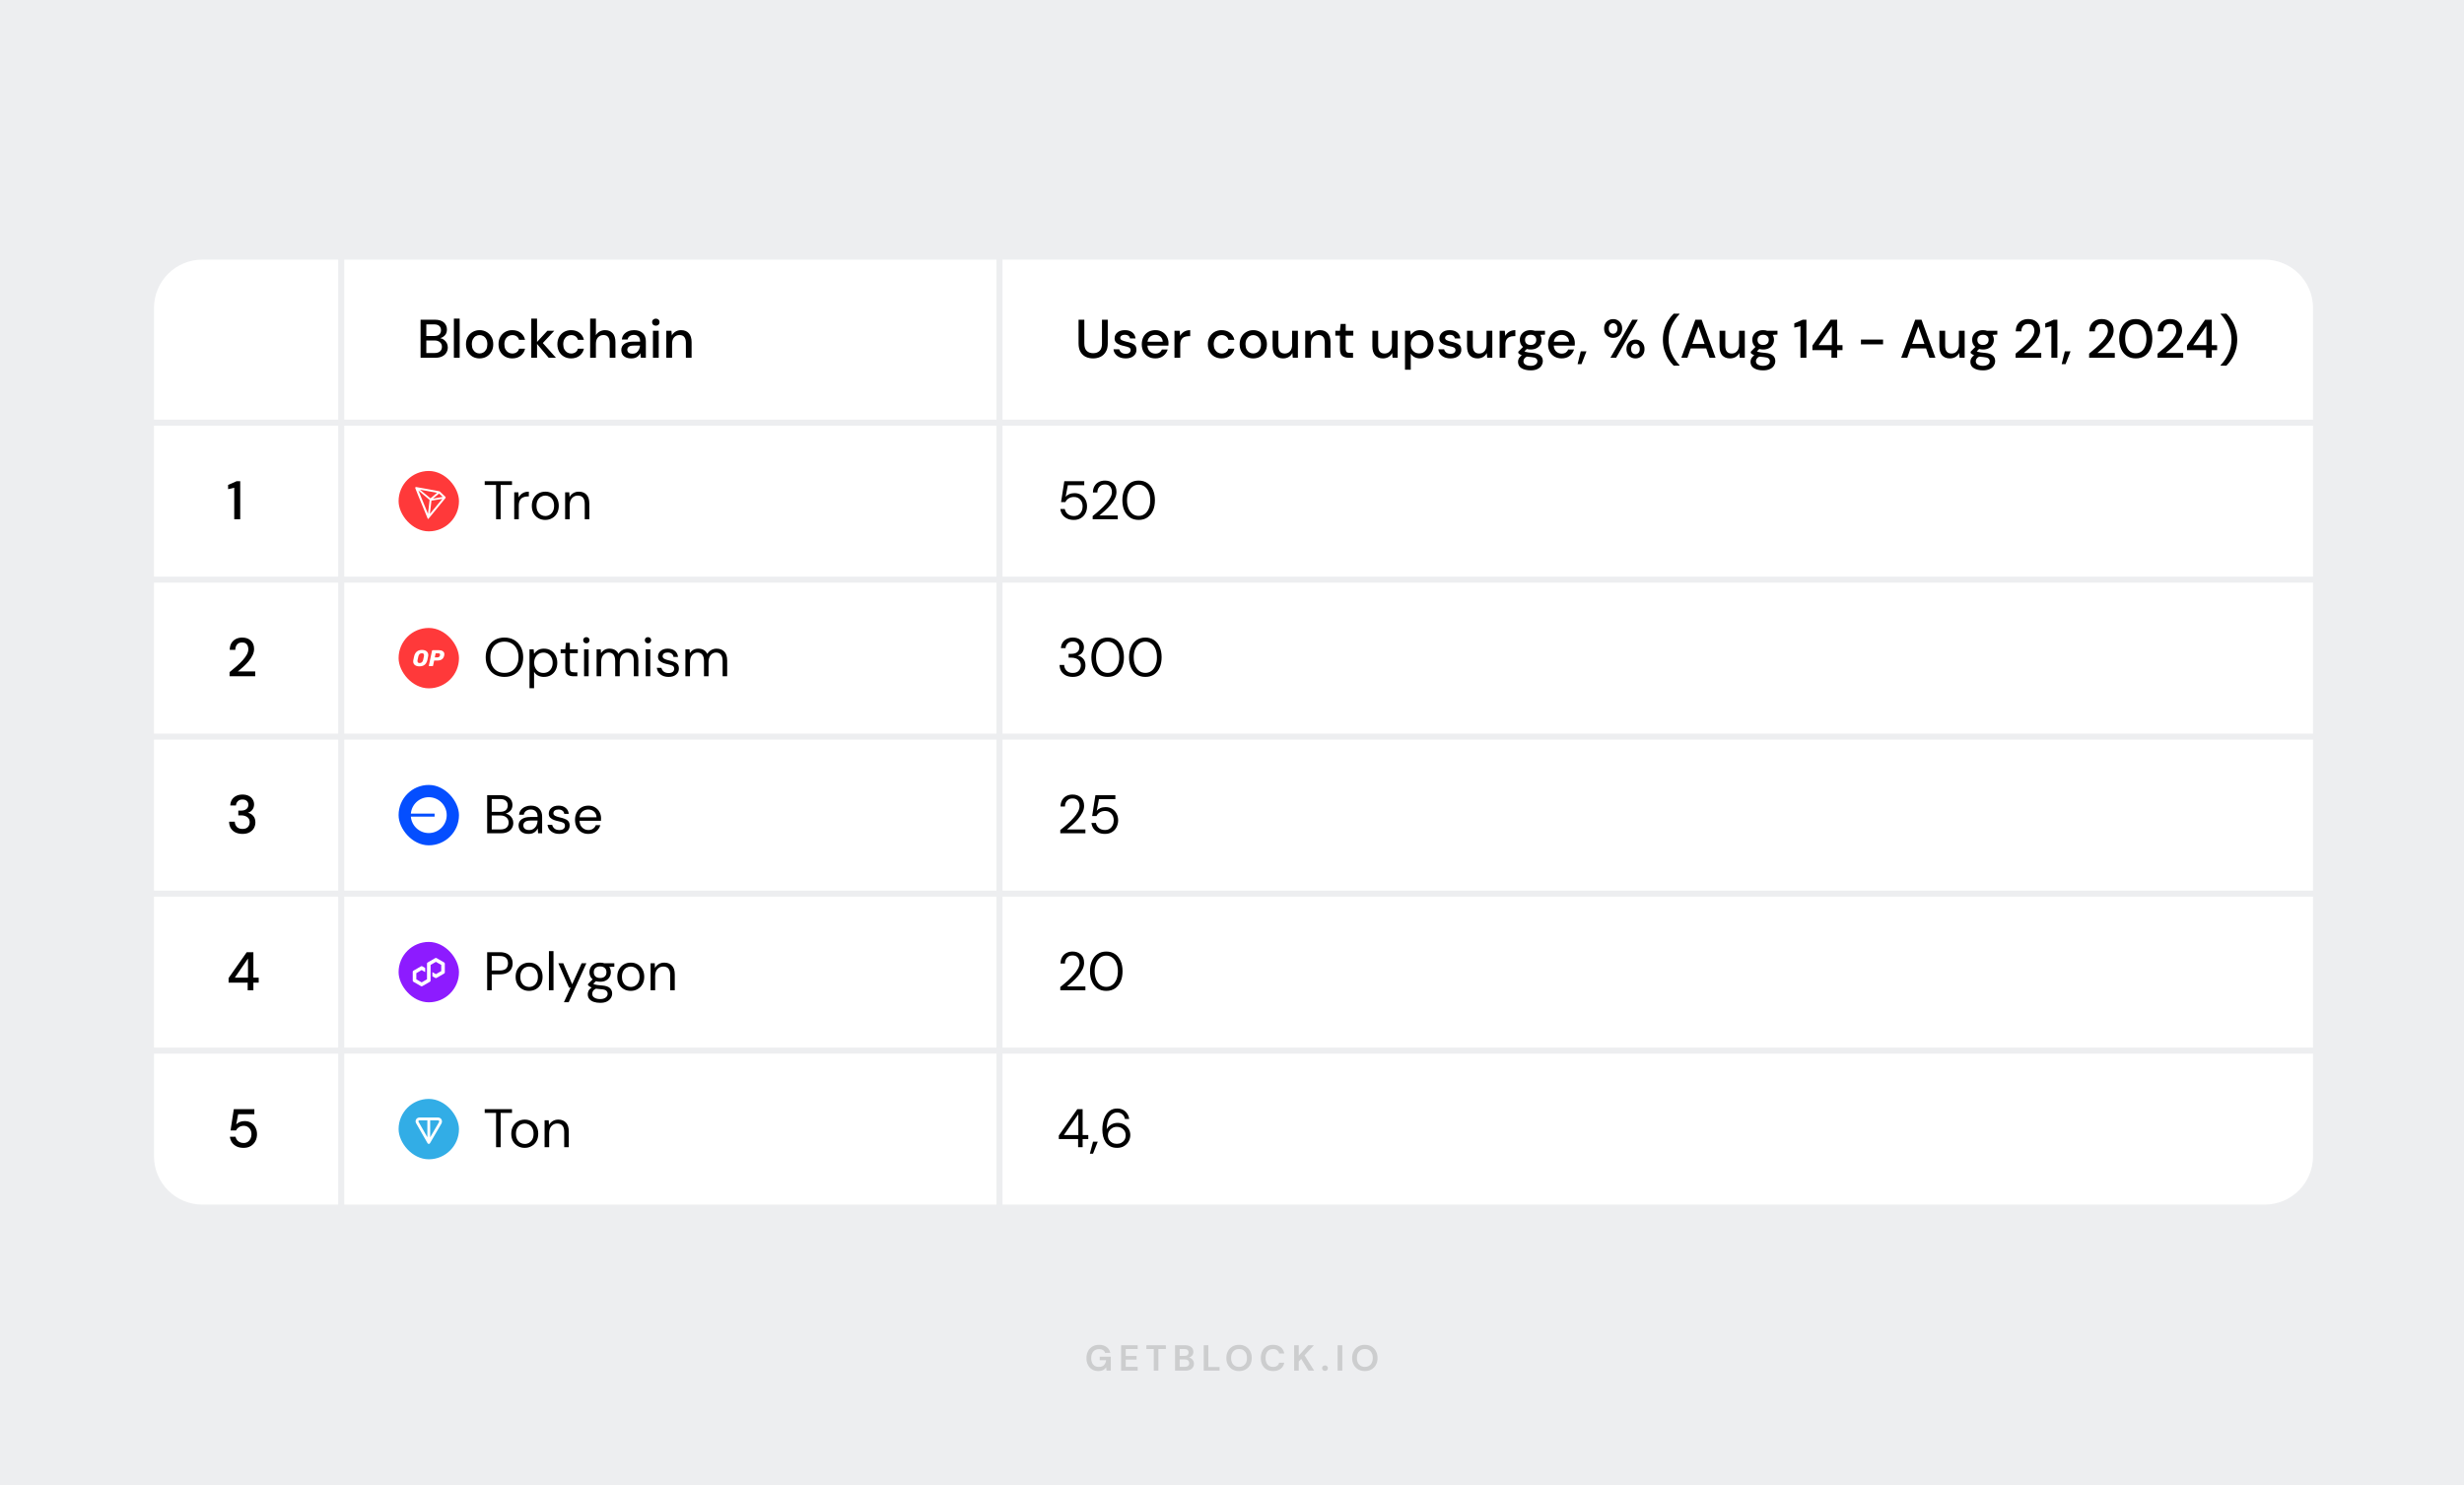 <svg width="816" height="492" viewBox="0 0 816 492" fill="none" xmlns="http://www.w3.org/2000/svg">
<rect width="816" height="492" fill="#EDEEF0"/>
<path opacity="0.16" d="M363.747 454.144C362.955 454.144 362.263 453.964 361.671 453.604C361.079 453.244 360.619 452.744 360.291 452.104C359.963 451.456 359.799 450.704 359.799 449.848C359.799 448.984 359.967 448.224 360.303 447.568C360.647 446.904 361.131 446.388 361.755 446.02C362.387 445.644 363.135 445.456 363.999 445.456C364.983 445.456 365.799 445.692 366.447 446.164C367.095 446.636 367.515 447.288 367.707 448.12H365.991C365.863 447.728 365.631 447.424 365.295 447.208C364.959 446.984 364.527 446.872 363.999 446.872C363.159 446.872 362.511 447.14 362.055 447.676C361.599 448.204 361.371 448.932 361.371 449.86C361.371 450.788 361.595 451.508 362.043 452.02C362.499 452.524 363.115 452.776 363.891 452.776C364.651 452.776 365.223 452.572 365.607 452.164C365.999 451.748 366.235 451.204 366.315 450.532H364.191V449.38H367.863V454H366.447L366.327 452.896C366.055 453.296 365.715 453.604 365.307 453.82C364.899 454.036 364.379 454.144 363.747 454.144ZM371.277 454V445.6H376.761V446.836H372.813V449.14H376.401V450.34H372.813V452.764H376.761V454H371.277ZM382.09 454V446.836H379.642V445.6H386.086V446.836H383.626V454H382.09ZM389.144 454V445.6H392.516C393.388 445.6 394.052 445.804 394.508 446.212C394.972 446.612 395.204 447.128 395.204 447.76C395.204 448.288 395.06 448.712 394.772 449.032C394.492 449.344 394.148 449.556 393.74 449.668C394.22 449.764 394.616 450.004 394.928 450.388C395.24 450.764 395.396 451.204 395.396 451.708C395.396 452.372 395.156 452.92 394.676 453.352C394.196 453.784 393.516 454 392.636 454H389.144ZM390.68 449.128H392.288C392.72 449.128 393.052 449.028 393.284 448.828C393.516 448.628 393.632 448.344 393.632 447.976C393.632 447.624 393.516 447.348 393.284 447.148C393.06 446.94 392.72 446.836 392.264 446.836H390.68V449.128ZM390.68 452.752H392.396C392.852 452.752 393.204 452.648 393.452 452.44C393.708 452.224 393.836 451.924 393.836 451.54C393.836 451.148 393.704 450.84 393.44 450.616C393.176 450.392 392.82 450.28 392.372 450.28H390.68V452.752ZM398.634 454V445.6H400.17V452.8H403.89V454H398.634ZM410.338 454.144C409.498 454.144 408.762 453.96 408.13 453.592C407.506 453.224 407.014 452.716 406.654 452.068C406.302 451.412 406.126 450.656 406.126 449.8C406.126 448.944 406.302 448.192 406.654 447.544C407.014 446.888 407.506 446.376 408.13 446.008C408.762 445.64 409.498 445.456 410.338 445.456C411.17 445.456 411.902 445.64 412.534 446.008C413.166 446.376 413.658 446.888 414.01 447.544C414.362 448.192 414.538 448.944 414.538 449.8C414.538 450.656 414.362 451.412 414.01 452.068C413.658 452.716 413.166 453.224 412.534 453.592C411.902 453.96 411.17 454.144 410.338 454.144ZM410.338 452.764C411.138 452.764 411.774 452.5 412.246 451.972C412.726 451.444 412.966 450.72 412.966 449.8C412.966 448.88 412.726 448.156 412.246 447.628C411.774 447.1 411.138 446.836 410.338 446.836C409.538 446.836 408.898 447.1 408.418 447.628C407.938 448.156 407.698 448.88 407.698 449.8C407.698 450.72 407.938 451.444 408.418 451.972C408.898 452.5 409.538 452.764 410.338 452.764ZM421.618 454.144C420.77 454.144 420.042 453.964 419.434 453.604C418.826 453.236 418.358 452.728 418.03 452.08C417.702 451.424 417.538 450.668 417.538 449.812C417.538 448.956 417.702 448.2 418.03 447.544C418.358 446.888 418.826 446.376 419.434 446.008C420.042 445.64 420.77 445.456 421.618 445.456C422.626 445.456 423.45 445.708 424.09 446.212C424.738 446.708 425.142 447.408 425.302 448.312H423.61C423.506 447.856 423.282 447.5 422.938 447.244C422.602 446.98 422.154 446.848 421.594 446.848C420.818 446.848 420.21 447.112 419.77 447.64C419.33 448.168 419.11 448.892 419.11 449.812C419.11 450.732 419.33 451.456 419.77 451.984C420.21 452.504 420.818 452.764 421.594 452.764C422.154 452.764 422.602 452.644 422.938 452.404C423.282 452.156 423.506 451.816 423.61 451.384H425.302C425.142 452.248 424.738 452.924 424.09 453.412C423.45 453.9 422.626 454.144 421.618 454.144ZM428.582 454V445.6H430.118V448.996L433.226 445.6H435.122L432.026 448.936L435.206 454H433.322L430.922 450.112L430.118 450.988V454H428.582ZM438.802 454.084C438.522 454.084 438.29 453.996 438.106 453.82C437.93 453.644 437.842 453.432 437.842 453.184C437.842 452.928 437.93 452.712 438.106 452.536C438.29 452.36 438.522 452.272 438.802 452.272C439.082 452.272 439.31 452.36 439.486 452.536C439.67 452.712 439.762 452.928 439.762 453.184C439.762 453.432 439.67 453.644 439.486 453.82C439.31 453.996 439.082 454.084 438.802 454.084ZM442.98 454V445.6H444.516V454H442.98ZM452 454.144C451.16 454.144 450.424 453.96 449.792 453.592C449.168 453.224 448.676 452.716 448.316 452.068C447.964 451.412 447.788 450.656 447.788 449.8C447.788 448.944 447.964 448.192 448.316 447.544C448.676 446.888 449.168 446.376 449.792 446.008C450.424 445.64 451.16 445.456 452 445.456C452.832 445.456 453.564 445.64 454.196 446.008C454.828 446.376 455.32 446.888 455.672 447.544C456.024 448.192 456.2 448.944 456.2 449.8C456.2 450.656 456.024 451.412 455.672 452.068C455.32 452.716 454.828 453.224 454.196 453.592C453.564 453.96 452.832 454.144 452 454.144ZM452 452.764C452.8 452.764 453.436 452.5 453.908 451.972C454.388 451.444 454.628 450.72 454.628 449.8C454.628 448.88 454.388 448.156 453.908 447.628C453.436 447.1 452.8 446.836 452 446.836C451.2 446.836 450.56 447.1 450.08 447.628C449.6 448.156 449.36 448.88 449.36 449.8C449.36 450.72 449.6 451.444 450.08 451.972C450.56 452.5 451.2 452.764 452 452.764Z" fill="#1E1E1F"/>
<path d="M51 102C51 93.163 58.163 86 67 86H112V139H51V102Z" fill="white"/>
<rect width="216" height="53" transform="translate(114 86)" fill="white"/>
<path d="M139.278 118.5V105.9H144.03C145.338 105.9 146.328 106.206 147 106.818C147.672 107.43 148.008 108.198 148.008 109.122C148.008 109.926 147.792 110.568 147.36 111.048C146.928 111.516 146.406 111.834 145.794 112.002C146.274 112.098 146.7 112.29 147.072 112.578C147.456 112.866 147.756 113.226 147.972 113.658C148.188 114.09 148.296 114.558 148.296 115.062C148.296 115.71 148.134 116.298 147.81 116.826C147.498 117.342 147.036 117.75 146.424 118.05C145.812 118.35 145.062 118.5 144.174 118.5H139.278ZM141.186 111.3H143.796C144.528 111.3 145.086 111.132 145.47 110.796C145.854 110.448 146.046 109.974 146.046 109.374C146.046 108.786 145.854 108.318 145.47 107.97C145.098 107.622 144.528 107.448 143.76 107.448H141.186V111.3ZM141.186 116.934H143.922C144.69 116.934 145.284 116.754 145.704 116.394C146.136 116.034 146.352 115.53 146.352 114.882C146.352 114.234 146.13 113.724 145.686 113.352C145.242 112.968 144.642 112.776 143.886 112.776H141.186V116.934ZM150.315 118.5V105.54H152.223V118.5H150.315ZM158.816 118.716C157.964 118.716 157.196 118.524 156.512 118.14C155.84 117.744 155.306 117.198 154.91 116.502C154.514 115.794 154.316 114.972 154.316 114.036C154.316 113.1 154.514 112.284 154.91 111.588C155.318 110.88 155.864 110.334 156.548 109.95C157.232 109.554 157.994 109.356 158.834 109.356C159.686 109.356 160.448 109.554 161.12 109.95C161.804 110.334 162.344 110.88 162.74 111.588C163.148 112.284 163.352 113.1 163.352 114.036C163.352 114.972 163.148 115.794 162.74 116.502C162.344 117.198 161.804 117.744 161.12 118.14C160.436 118.524 159.668 118.716 158.816 118.716ZM158.816 117.078C159.272 117.078 159.692 116.964 160.076 116.736C160.472 116.508 160.79 116.172 161.03 115.728C161.27 115.272 161.39 114.708 161.39 114.036C161.39 113.364 161.27 112.806 161.03 112.362C160.802 111.906 160.49 111.564 160.094 111.336C159.71 111.108 159.29 110.994 158.834 110.994C158.378 110.994 157.952 111.108 157.556 111.336C157.172 111.564 156.86 111.906 156.62 112.362C156.38 112.806 156.26 113.364 156.26 114.036C156.26 114.708 156.38 115.272 156.62 115.728C156.86 116.172 157.172 116.508 157.556 116.736C157.94 116.964 158.36 117.078 158.816 117.078ZM169.645 118.716C168.769 118.716 167.983 118.518 167.287 118.122C166.603 117.726 166.063 117.18 165.667 116.484C165.283 115.776 165.091 114.96 165.091 114.036C165.091 113.112 165.283 112.302 165.667 111.606C166.063 110.898 166.603 110.346 167.287 109.95C167.983 109.554 168.769 109.356 169.645 109.356C170.749 109.356 171.673 109.644 172.417 110.22C173.173 110.796 173.659 111.576 173.875 112.56H171.877C171.757 112.068 171.493 111.684 171.085 111.408C170.677 111.132 170.197 110.994 169.645 110.994C169.177 110.994 168.745 111.114 168.349 111.354C167.953 111.582 167.635 111.924 167.395 112.38C167.155 112.824 167.035 113.376 167.035 114.036C167.035 114.696 167.155 115.254 167.395 115.71C167.635 116.154 167.953 116.496 168.349 116.736C168.745 116.976 169.177 117.096 169.645 117.096C170.197 117.096 170.677 116.958 171.085 116.682C171.493 116.406 171.757 116.016 171.877 115.512H173.875C173.671 116.472 173.191 117.246 172.435 117.834C171.679 118.422 170.749 118.716 169.645 118.716ZM175.944 118.5V105.54H177.852V113.262L181.272 109.572H183.558L179.76 113.622L184.116 118.5H181.704L177.852 113.928V118.5H175.944ZM189.139 118.716C188.263 118.716 187.477 118.518 186.781 118.122C186.097 117.726 185.557 117.18 185.161 116.484C184.777 115.776 184.585 114.96 184.585 114.036C184.585 113.112 184.777 112.302 185.161 111.606C185.557 110.898 186.097 110.346 186.781 109.95C187.477 109.554 188.263 109.356 189.139 109.356C190.243 109.356 191.167 109.644 191.911 110.22C192.667 110.796 193.153 111.576 193.369 112.56H191.371C191.251 112.068 190.987 111.684 190.579 111.408C190.171 111.132 189.691 110.994 189.139 110.994C188.671 110.994 188.239 111.114 187.843 111.354C187.447 111.582 187.129 111.924 186.889 112.38C186.649 112.824 186.529 113.376 186.529 114.036C186.529 114.696 186.649 115.254 186.889 115.71C187.129 116.154 187.447 116.496 187.843 116.736C188.239 116.976 188.671 117.096 189.139 117.096C189.691 117.096 190.171 116.958 190.579 116.682C190.987 116.406 191.251 116.016 191.371 115.512H193.369C193.165 116.472 192.685 117.246 191.929 117.834C191.173 118.422 190.243 118.716 189.139 118.716ZM195.438 118.5V105.54H197.346V111.012C197.646 110.496 198.06 110.094 198.588 109.806C199.128 109.506 199.722 109.356 200.37 109.356C201.438 109.356 202.278 109.692 202.89 110.364C203.502 111.036 203.808 112.038 203.808 113.37V118.5H201.918V113.568C201.918 111.84 201.228 110.976 199.848 110.976C199.128 110.976 198.528 111.228 198.048 111.732C197.58 112.236 197.346 112.956 197.346 113.892V118.5H195.438ZM209.08 118.716C208.324 118.716 207.7 118.59 207.208 118.338C206.716 118.086 206.35 117.756 206.11 117.348C205.87 116.928 205.75 116.472 205.75 115.98C205.75 115.116 206.086 114.432 206.758 113.928C207.43 113.424 208.39 113.172 209.638 113.172H211.978V113.01C211.978 112.314 211.786 111.792 211.402 111.444C211.03 111.096 210.544 110.922 209.944 110.922C209.416 110.922 208.954 111.054 208.558 111.318C208.174 111.57 207.94 111.948 207.856 112.452H205.948C206.008 111.804 206.224 111.252 206.596 110.796C206.98 110.328 207.46 109.974 208.036 109.734C208.624 109.482 209.266 109.356 209.962 109.356C211.21 109.356 212.176 109.686 212.86 110.346C213.544 110.994 213.886 111.882 213.886 113.01V118.5H212.23L212.068 116.97C211.816 117.462 211.45 117.876 210.97 118.212C210.49 118.548 209.86 118.716 209.08 118.716ZM209.458 117.168C209.974 117.168 210.406 117.048 210.754 116.808C211.114 116.556 211.39 116.226 211.582 115.818C211.786 115.41 211.912 114.96 211.96 114.468H209.836C209.08 114.468 208.54 114.6 208.216 114.864C207.904 115.128 207.748 115.458 207.748 115.854C207.748 116.262 207.898 116.586 208.198 116.826C208.51 117.054 208.93 117.168 209.458 117.168ZM217.19 107.88C216.83 107.88 216.53 107.772 216.29 107.556C216.062 107.328 215.948 107.046 215.948 106.71C215.948 106.374 216.062 106.098 216.29 105.882C216.53 105.654 216.83 105.54 217.19 105.54C217.55 105.54 217.844 105.654 218.072 105.882C218.312 106.098 218.432 106.374 218.432 106.71C218.432 107.046 218.312 107.328 218.072 107.556C217.844 107.772 217.55 107.88 217.19 107.88ZM216.236 118.5V109.572H218.144V118.5H216.236ZM220.663 118.5V109.572H222.355L222.499 111.138C222.775 110.586 223.177 110.154 223.705 109.842C224.245 109.518 224.863 109.356 225.559 109.356C226.639 109.356 227.485 109.692 228.097 110.364C228.721 111.036 229.033 112.038 229.033 113.37V118.5H227.143V113.568C227.143 111.84 226.435 110.976 225.019 110.976C224.311 110.976 223.723 111.228 223.255 111.732C222.799 112.236 222.571 112.956 222.571 113.892V118.5H220.663Z" fill="black"/>
<path d="M332 86H750C758.837 86 766 93.163 766 102V139H332V86Z" fill="white"/>
<path d="M361.994 118.716C361.094 118.716 360.278 118.542 359.546 118.194C358.826 117.834 358.25 117.288 357.818 116.556C357.398 115.824 357.188 114.894 357.188 113.766V105.9H359.096V113.784C359.096 114.888 359.36 115.698 359.888 116.214C360.416 116.73 361.13 116.988 362.03 116.988C362.918 116.988 363.626 116.73 364.154 116.214C364.682 115.698 364.946 114.888 364.946 113.784V105.9H366.854V113.766C366.854 114.894 366.632 115.824 366.188 116.556C365.756 117.288 365.168 117.834 364.424 118.194C363.692 118.542 362.882 118.716 361.994 118.716ZM372.793 118.716C371.665 118.716 370.735 118.44 370.003 117.888C369.271 117.336 368.851 116.604 368.743 115.692H370.669C370.765 116.1 370.993 116.454 371.353 116.754C371.713 117.042 372.187 117.186 372.775 117.186C373.351 117.186 373.771 117.066 374.035 116.826C374.299 116.586 374.431 116.31 374.431 115.998C374.431 115.542 374.245 115.236 373.873 115.08C373.513 114.912 373.009 114.762 372.361 114.63C371.857 114.522 371.353 114.378 370.849 114.198C370.357 114.018 369.943 113.766 369.607 113.442C369.283 113.106 369.121 112.656 369.121 112.092C369.121 111.312 369.421 110.664 370.021 110.148C370.621 109.62 371.461 109.356 372.541 109.356C373.537 109.356 374.341 109.596 374.953 110.076C375.577 110.556 375.943 111.234 376.051 112.11H374.215C374.155 111.726 373.975 111.426 373.675 111.21C373.387 110.994 372.997 110.886 372.505 110.886C372.025 110.886 371.653 110.988 371.389 111.192C371.125 111.384 370.993 111.636 370.993 111.948C370.993 112.26 371.173 112.506 371.533 112.686C371.905 112.866 372.391 113.028 372.991 113.172C373.591 113.304 374.143 113.46 374.647 113.64C375.163 113.808 375.577 114.06 375.889 114.396C376.201 114.732 376.357 115.224 376.357 115.872C376.369 116.688 376.051 117.366 375.403 117.906C374.767 118.446 373.897 118.716 372.793 118.716ZM382.616 118.716C381.74 118.716 380.96 118.524 380.276 118.14C379.604 117.744 379.076 117.198 378.692 116.502C378.308 115.806 378.116 114.996 378.116 114.072C378.116 113.136 378.302 112.314 378.674 111.606C379.058 110.898 379.586 110.346 380.258 109.95C380.942 109.554 381.734 109.356 382.634 109.356C383.51 109.356 384.272 109.554 384.92 109.95C385.568 110.334 386.072 110.85 386.432 111.498C386.792 112.146 386.972 112.86 386.972 113.64C386.972 113.76 386.966 113.892 386.954 114.036C386.954 114.168 386.948 114.318 386.936 114.486H379.988C380.048 115.35 380.33 116.01 380.834 116.466C381.35 116.91 381.944 117.132 382.616 117.132C383.156 117.132 383.606 117.012 383.966 116.772C384.338 116.52 384.614 116.184 384.794 115.764H386.702C386.462 116.604 385.982 117.306 385.262 117.87C384.554 118.434 383.672 118.716 382.616 118.716ZM382.616 110.922C381.98 110.922 381.416 111.114 380.924 111.498C380.432 111.87 380.132 112.434 380.024 113.19H385.064C385.028 112.494 384.782 111.942 384.326 111.534C383.87 111.126 383.3 110.922 382.616 110.922ZM388.952 118.5V109.572H390.662L390.824 111.264C391.136 110.676 391.568 110.214 392.12 109.878C392.684 109.53 393.362 109.356 394.154 109.356V111.354H393.632C393.104 111.354 392.63 111.444 392.21 111.624C391.802 111.792 391.472 112.086 391.22 112.506C390.98 112.914 390.86 113.484 390.86 114.216V118.5H388.952ZM404.555 118.716C403.679 118.716 402.893 118.518 402.197 118.122C401.513 117.726 400.973 117.18 400.577 116.484C400.193 115.776 400.001 114.96 400.001 114.036C400.001 113.112 400.193 112.302 400.577 111.606C400.973 110.898 401.513 110.346 402.197 109.95C402.893 109.554 403.679 109.356 404.555 109.356C405.659 109.356 406.583 109.644 407.327 110.22C408.083 110.796 408.569 111.576 408.785 112.56H406.787C406.667 112.068 406.403 111.684 405.995 111.408C405.587 111.132 405.107 110.994 404.555 110.994C404.087 110.994 403.655 111.114 403.259 111.354C402.863 111.582 402.545 111.924 402.305 112.38C402.065 112.824 401.945 113.376 401.945 114.036C401.945 114.696 402.065 115.254 402.305 115.71C402.545 116.154 402.863 116.496 403.259 116.736C403.655 116.976 404.087 117.096 404.555 117.096C405.107 117.096 405.587 116.958 405.995 116.682C406.403 116.406 406.667 116.016 406.787 115.512H408.785C408.581 116.472 408.101 117.246 407.345 117.834C406.589 118.422 405.659 118.716 404.555 118.716ZM415.03 118.716C414.178 118.716 413.41 118.524 412.726 118.14C412.054 117.744 411.52 117.198 411.124 116.502C410.728 115.794 410.53 114.972 410.53 114.036C410.53 113.1 410.728 112.284 411.124 111.588C411.532 110.88 412.078 110.334 412.762 109.95C413.446 109.554 414.208 109.356 415.048 109.356C415.9 109.356 416.662 109.554 417.334 109.95C418.018 110.334 418.558 110.88 418.954 111.588C419.362 112.284 419.566 113.1 419.566 114.036C419.566 114.972 419.362 115.794 418.954 116.502C418.558 117.198 418.018 117.744 417.334 118.14C416.65 118.524 415.882 118.716 415.03 118.716ZM415.03 117.078C415.486 117.078 415.906 116.964 416.29 116.736C416.686 116.508 417.004 116.172 417.244 115.728C417.484 115.272 417.604 114.708 417.604 114.036C417.604 113.364 417.484 112.806 417.244 112.362C417.016 111.906 416.704 111.564 416.308 111.336C415.924 111.108 415.504 110.994 415.048 110.994C414.592 110.994 414.166 111.108 413.77 111.336C413.386 111.564 413.074 111.906 412.834 112.362C412.594 112.806 412.474 113.364 412.474 114.036C412.474 114.708 412.594 115.272 412.834 115.728C413.074 116.172 413.386 116.508 413.77 116.736C414.154 116.964 414.574 117.078 415.03 117.078ZM424.924 118.716C423.844 118.716 422.992 118.38 422.368 117.708C421.756 117.036 421.45 116.034 421.45 114.702V109.572H423.358V114.504C423.358 116.232 424.066 117.096 425.482 117.096C426.19 117.096 426.772 116.844 427.228 116.34C427.684 115.836 427.912 115.116 427.912 114.18V109.572H429.82V118.5H428.128L427.984 116.934C427.708 117.486 427.3 117.924 426.76 118.248C426.232 118.56 425.62 118.716 424.924 118.716ZM432.247 118.5V109.572H433.939L434.083 111.138C434.359 110.586 434.761 110.154 435.289 109.842C435.829 109.518 436.447 109.356 437.143 109.356C438.223 109.356 439.069 109.692 439.681 110.364C440.305 111.036 440.617 112.038 440.617 113.37V118.5H438.727V113.568C438.727 111.84 438.019 110.976 436.603 110.976C435.895 110.976 435.307 111.228 434.839 111.732C434.383 112.236 434.155 112.956 434.155 113.892V118.5H432.247ZM446.608 118.5C445.732 118.5 445.036 118.29 444.52 117.87C444.004 117.438 443.746 116.676 443.746 115.584V111.174H442.216V109.572H443.746L443.98 107.304H445.654V109.572H448.174V111.174H445.654V115.584C445.654 116.076 445.756 116.418 445.96 116.61C446.176 116.79 446.542 116.88 447.058 116.88H448.084V118.5H446.608ZM457.971 118.716C456.891 118.716 456.039 118.38 455.415 117.708C454.803 117.036 454.497 116.034 454.497 114.702V109.572H456.405V114.504C456.405 116.232 457.113 117.096 458.529 117.096C459.237 117.096 459.819 116.844 460.275 116.34C460.731 115.836 460.959 115.116 460.959 114.18V109.572H462.867V118.5H461.175L461.031 116.934C460.755 117.486 460.347 117.924 459.807 118.248C459.279 118.56 458.667 118.716 457.971 118.716ZM465.294 122.46V109.572H467.004L467.202 110.958C467.49 110.538 467.886 110.166 468.39 109.842C468.894 109.518 469.542 109.356 470.334 109.356C471.198 109.356 471.96 109.56 472.62 109.968C473.28 110.376 473.796 110.934 474.168 111.642C474.552 112.35 474.744 113.154 474.744 114.054C474.744 114.954 474.552 115.758 474.168 116.466C473.796 117.162 473.28 117.714 472.62 118.122C471.96 118.518 471.192 118.716 470.316 118.716C469.62 118.716 469.002 118.578 468.462 118.302C467.934 118.026 467.514 117.636 467.202 117.132V122.46H465.294ZM469.992 117.06C470.808 117.06 471.48 116.784 472.008 116.232C472.536 115.668 472.8 114.936 472.8 114.036C472.8 113.448 472.68 112.926 472.44 112.47C472.2 112.014 471.87 111.66 471.45 111.408C471.03 111.144 470.544 111.012 469.992 111.012C469.176 111.012 468.504 111.294 467.976 111.858C467.46 112.422 467.202 113.148 467.202 114.036C467.202 114.936 467.46 115.668 467.976 116.232C468.504 116.784 469.176 117.06 469.992 117.06ZM480.372 118.716C479.244 118.716 478.314 118.44 477.582 117.888C476.85 117.336 476.43 116.604 476.322 115.692H478.248C478.344 116.1 478.572 116.454 478.932 116.754C479.292 117.042 479.766 117.186 480.354 117.186C480.93 117.186 481.35 117.066 481.614 116.826C481.878 116.586 482.01 116.31 482.01 115.998C482.01 115.542 481.824 115.236 481.452 115.08C481.092 114.912 480.588 114.762 479.94 114.63C479.436 114.522 478.932 114.378 478.428 114.198C477.936 114.018 477.522 113.766 477.186 113.442C476.862 113.106 476.7 112.656 476.7 112.092C476.7 111.312 477 110.664 477.6 110.148C478.2 109.62 479.04 109.356 480.12 109.356C481.116 109.356 481.92 109.596 482.532 110.076C483.156 110.556 483.522 111.234 483.63 112.11H481.794C481.734 111.726 481.554 111.426 481.254 111.21C480.966 110.994 480.576 110.886 480.084 110.886C479.604 110.886 479.232 110.988 478.968 111.192C478.704 111.384 478.572 111.636 478.572 111.948C478.572 112.26 478.752 112.506 479.112 112.686C479.484 112.866 479.97 113.028 480.57 113.172C481.17 113.304 481.722 113.46 482.226 113.64C482.742 113.808 483.156 114.06 483.468 114.396C483.78 114.732 483.936 115.224 483.936 115.872C483.948 116.688 483.63 117.366 482.982 117.906C482.346 118.446 481.476 118.716 480.372 118.716ZM489.312 118.716C488.233 118.716 487.381 118.38 486.757 117.708C486.145 117.036 485.839 116.034 485.839 114.702V109.572H487.747V114.504C487.747 116.232 488.455 117.096 489.871 117.096C490.579 117.096 491.161 116.844 491.617 116.34C492.073 115.836 492.301 115.116 492.301 114.18V109.572H494.209V118.5H492.517L492.373 116.934C492.097 117.486 491.689 117.924 491.149 118.248C490.621 118.56 490.009 118.716 489.312 118.716ZM496.636 118.5V109.572H498.346L498.508 111.264C498.82 110.676 499.252 110.214 499.804 109.878C500.368 109.53 501.046 109.356 501.838 109.356V111.354H501.316C500.788 111.354 500.314 111.444 499.894 111.624C499.486 111.792 499.156 112.086 498.904 112.506C498.664 112.914 498.544 113.484 498.544 114.216V118.5H496.636ZM506.917 115.764C506.449 115.764 506.017 115.71 505.621 115.602L504.847 116.358C504.979 116.442 505.141 116.514 505.333 116.574C505.525 116.634 505.795 116.688 506.143 116.736C506.491 116.784 506.965 116.832 507.565 116.88C508.753 116.988 509.611 117.276 510.139 117.744C510.667 118.2 510.931 118.812 510.931 119.58C510.931 120.108 510.787 120.606 510.499 121.074C510.223 121.554 509.785 121.938 509.185 122.226C508.597 122.526 507.841 122.676 506.917 122.676C505.669 122.676 504.655 122.436 503.875 121.956C503.107 121.488 502.723 120.774 502.723 119.814C502.723 119.442 502.819 119.07 503.011 118.698C503.215 118.338 503.533 117.996 503.965 117.672C503.713 117.564 503.491 117.45 503.299 117.33C503.119 117.198 502.957 117.066 502.813 116.934V116.502L504.361 114.918C503.665 114.318 503.317 113.532 503.317 112.56C503.317 111.972 503.455 111.438 503.731 110.958C504.019 110.466 504.433 110.076 504.973 109.788C505.513 109.5 506.161 109.356 506.917 109.356C507.421 109.356 507.889 109.428 508.321 109.572H511.651V110.832L510.067 110.922C510.355 111.414 510.499 111.96 510.499 112.56C510.499 113.16 510.355 113.7 510.067 114.18C509.791 114.66 509.383 115.044 508.843 115.332C508.315 115.62 507.673 115.764 506.917 115.764ZM506.917 114.27C507.469 114.27 507.913 114.126 508.249 113.838C508.597 113.538 508.771 113.118 508.771 112.578C508.771 112.026 508.597 111.606 508.249 111.318C507.913 111.03 507.469 110.886 506.917 110.886C506.353 110.886 505.897 111.03 505.549 111.318C505.213 111.606 505.045 112.026 505.045 112.578C505.045 113.118 505.213 113.538 505.549 113.838C505.897 114.126 506.353 114.27 506.917 114.27ZM504.523 119.634C504.523 120.15 504.751 120.534 505.207 120.786C505.663 121.05 506.233 121.182 506.917 121.182C507.577 121.182 508.111 121.038 508.519 120.75C508.927 120.474 509.131 120.102 509.131 119.634C509.131 119.286 508.993 118.986 508.717 118.734C508.441 118.494 507.919 118.344 507.151 118.284C506.575 118.248 506.065 118.194 505.621 118.122C505.201 118.35 504.913 118.596 504.757 118.86C504.601 119.124 504.523 119.382 504.523 119.634ZM517.177 118.716C516.301 118.716 515.521 118.524 514.837 118.14C514.165 117.744 513.637 117.198 513.253 116.502C512.869 115.806 512.677 114.996 512.677 114.072C512.677 113.136 512.863 112.314 513.235 111.606C513.619 110.898 514.147 110.346 514.819 109.95C515.503 109.554 516.295 109.356 517.195 109.356C518.071 109.356 518.833 109.554 519.481 109.95C520.129 110.334 520.633 110.85 520.993 111.498C521.353 112.146 521.533 112.86 521.533 113.64C521.533 113.76 521.527 113.892 521.515 114.036C521.515 114.168 521.509 114.318 521.497 114.486H514.549C514.609 115.35 514.891 116.01 515.395 116.466C515.911 116.91 516.505 117.132 517.177 117.132C517.717 117.132 518.167 117.012 518.527 116.772C518.899 116.52 519.175 116.184 519.355 115.764H521.263C521.023 116.604 520.543 117.306 519.823 117.87C519.115 118.434 518.233 118.716 517.177 118.716ZM517.177 110.922C516.541 110.922 515.977 111.114 515.485 111.498C514.993 111.87 514.693 112.434 514.585 113.19H519.625C519.589 112.494 519.343 111.942 518.887 111.534C518.431 111.126 517.861 110.922 517.177 110.922ZM522.451 120.624L523.495 116.376H525.385L523.729 120.624H522.451ZM534.224 111.912C533.66 111.912 533.15 111.786 532.694 111.534C532.25 111.282 531.896 110.928 531.632 110.472C531.368 110.004 531.236 109.446 531.236 108.798C531.236 108.162 531.368 107.616 531.632 107.16C531.896 106.692 532.256 106.332 532.712 106.08C533.168 105.828 533.678 105.702 534.242 105.702C534.794 105.702 535.292 105.828 535.736 106.08C536.192 106.332 536.552 106.692 536.816 107.16C537.08 107.616 537.212 108.162 537.212 108.798C537.212 109.446 537.08 110.004 536.816 110.472C536.552 110.928 536.192 111.282 535.736 111.534C535.292 111.786 534.788 111.912 534.224 111.912ZM533.324 118.5L540.542 105.9H542.414L535.214 118.5H533.324ZM534.224 110.544C534.608 110.544 534.938 110.4 535.214 110.112C535.502 109.812 535.646 109.374 535.646 108.798C535.646 108.222 535.508 107.79 535.232 107.502C534.956 107.202 534.62 107.052 534.224 107.052C533.84 107.052 533.504 107.202 533.216 107.502C532.928 107.79 532.784 108.222 532.784 108.798C532.784 109.374 532.922 109.812 533.198 110.112C533.486 110.4 533.828 110.544 534.224 110.544ZM541.622 118.716C541.058 118.716 540.548 118.59 540.092 118.338C539.648 118.086 539.294 117.732 539.03 117.276C538.766 116.808 538.634 116.25 538.634 115.602C538.634 114.966 538.766 114.414 539.03 113.946C539.294 113.478 539.654 113.118 540.11 112.866C540.566 112.614 541.076 112.488 541.64 112.488C542.192 112.488 542.69 112.614 543.134 112.866C543.59 113.118 543.95 113.478 544.214 113.946C544.478 114.414 544.61 114.966 544.61 115.602C544.61 116.25 544.478 116.808 544.214 117.276C543.95 117.732 543.59 118.086 543.134 118.338C542.69 118.59 542.186 118.716 541.622 118.716ZM541.622 117.33C542.006 117.33 542.336 117.186 542.612 116.898C542.9 116.61 543.044 116.178 543.044 115.602C543.044 115.026 542.906 114.594 542.63 114.306C542.354 114.006 542.018 113.856 541.622 113.856C541.238 113.856 540.902 114.006 540.614 114.306C540.326 114.594 540.182 115.026 540.182 115.602C540.182 116.178 540.32 116.61 540.596 116.898C540.884 117.186 541.226 117.33 541.622 117.33ZM554.261 121.11C553.589 120.462 552.983 119.7 552.443 118.824C551.915 117.96 551.489 117 551.165 115.944C550.853 114.876 550.697 113.73 550.697 112.506C550.697 111.282 550.853 110.142 551.165 109.086C551.489 108.018 551.915 107.052 552.443 106.188C552.983 105.312 553.589 104.55 554.261 103.902H556.169V104.082C555.089 105.198 554.219 106.476 553.559 107.916C552.911 109.356 552.587 110.886 552.587 112.506C552.587 114.126 552.911 115.656 553.559 117.096C554.219 118.536 555.095 119.814 556.187 120.93V121.11H554.261ZM556.806 118.5L561.45 105.9H563.538L568.146 118.5H566.13L565.05 115.422H559.902L558.822 118.5H556.806ZM560.442 113.91H564.51L562.476 108.168L560.442 113.91ZM572.932 118.716C571.852 118.716 571 118.38 570.376 117.708C569.764 117.036 569.458 116.034 569.458 114.702V109.572H571.366V114.504C571.366 116.232 572.074 117.096 573.49 117.096C574.198 117.096 574.78 116.844 575.236 116.34C575.692 115.836 575.92 115.116 575.92 114.18V109.572H577.828V118.5H576.136L575.992 116.934C575.716 117.486 575.308 117.924 574.768 118.248C574.24 118.56 573.628 118.716 572.932 118.716ZM583.909 115.764C583.441 115.764 583.009 115.71 582.613 115.602L581.839 116.358C581.971 116.442 582.133 116.514 582.325 116.574C582.517 116.634 582.787 116.688 583.135 116.736C583.483 116.784 583.957 116.832 584.557 116.88C585.745 116.988 586.603 117.276 587.131 117.744C587.659 118.2 587.923 118.812 587.923 119.58C587.923 120.108 587.779 120.606 587.491 121.074C587.215 121.554 586.777 121.938 586.177 122.226C585.589 122.526 584.833 122.676 583.909 122.676C582.661 122.676 581.647 122.436 580.867 121.956C580.099 121.488 579.715 120.774 579.715 119.814C579.715 119.442 579.811 119.07 580.003 118.698C580.207 118.338 580.525 117.996 580.957 117.672C580.705 117.564 580.483 117.45 580.291 117.33C580.111 117.198 579.949 117.066 579.805 116.934V116.502L581.353 114.918C580.657 114.318 580.309 113.532 580.309 112.56C580.309 111.972 580.447 111.438 580.723 110.958C581.011 110.466 581.425 110.076 581.965 109.788C582.505 109.5 583.153 109.356 583.909 109.356C584.413 109.356 584.881 109.428 585.313 109.572H588.643V110.832L587.059 110.922C587.347 111.414 587.491 111.96 587.491 112.56C587.491 113.16 587.347 113.7 587.059 114.18C586.783 114.66 586.375 115.044 585.835 115.332C585.307 115.62 584.665 115.764 583.909 115.764ZM583.909 114.27C584.461 114.27 584.905 114.126 585.241 113.838C585.589 113.538 585.763 113.118 585.763 112.578C585.763 112.026 585.589 111.606 585.241 111.318C584.905 111.03 584.461 110.886 583.909 110.886C583.345 110.886 582.889 111.03 582.541 111.318C582.205 111.606 582.037 112.026 582.037 112.578C582.037 113.118 582.205 113.538 582.541 113.838C582.889 114.126 583.345 114.27 583.909 114.27ZM581.515 119.634C581.515 120.15 581.743 120.534 582.199 120.786C582.655 121.05 583.225 121.182 583.909 121.182C584.569 121.182 585.103 121.038 585.511 120.75C585.919 120.474 586.123 120.102 586.123 119.634C586.123 119.286 585.985 118.986 585.709 118.734C585.433 118.494 584.911 118.344 584.143 118.284C583.567 118.248 583.057 118.194 582.613 118.122C582.193 118.35 581.905 118.596 581.749 118.86C581.593 119.124 581.515 119.382 581.515 119.634ZM596.248 118.5V108.06L594.214 108.528V107.124L597.004 105.9H598.228V118.5H596.248ZM606.53 118.5V115.98H600.212V114.468L606.224 105.9H608.42V114.324H610.184V115.98H608.42V118.5H606.53ZM602.282 114.324H606.638V108.006L602.282 114.324ZM616.286 114.072V112.47H623.612V114.072H616.286ZM629.614 118.5L634.258 105.9H636.346L640.954 118.5H638.938L637.858 115.422H632.71L631.63 118.5H629.614ZM633.25 113.91H637.318L635.284 108.168L633.25 113.91ZM645.74 118.716C644.66 118.716 643.808 118.38 643.184 117.708C642.572 117.036 642.266 116.034 642.266 114.702V109.572H644.174V114.504C644.174 116.232 644.882 117.096 646.298 117.096C647.006 117.096 647.588 116.844 648.044 116.34C648.5 115.836 648.728 115.116 648.728 114.18V109.572H650.636V118.5H648.944L648.8 116.934C648.524 117.486 648.116 117.924 647.576 118.248C647.048 118.56 646.436 118.716 645.74 118.716ZM656.717 115.764C656.249 115.764 655.817 115.71 655.421 115.602L654.647 116.358C654.779 116.442 654.941 116.514 655.133 116.574C655.325 116.634 655.595 116.688 655.943 116.736C656.291 116.784 656.765 116.832 657.365 116.88C658.553 116.988 659.411 117.276 659.939 117.744C660.467 118.2 660.731 118.812 660.731 119.58C660.731 120.108 660.587 120.606 660.299 121.074C660.023 121.554 659.585 121.938 658.985 122.226C658.397 122.526 657.641 122.676 656.717 122.676C655.469 122.676 654.455 122.436 653.675 121.956C652.907 121.488 652.523 120.774 652.523 119.814C652.523 119.442 652.619 119.07 652.811 118.698C653.015 118.338 653.333 117.996 653.765 117.672C653.513 117.564 653.291 117.45 653.099 117.33C652.919 117.198 652.757 117.066 652.613 116.934V116.502L654.161 114.918C653.465 114.318 653.117 113.532 653.117 112.56C653.117 111.972 653.255 111.438 653.531 110.958C653.819 110.466 654.233 110.076 654.773 109.788C655.313 109.5 655.961 109.356 656.717 109.356C657.221 109.356 657.689 109.428 658.121 109.572H661.451V110.832L659.867 110.922C660.155 111.414 660.299 111.96 660.299 112.56C660.299 113.16 660.155 113.7 659.867 114.18C659.591 114.66 659.183 115.044 658.643 115.332C658.115 115.62 657.473 115.764 656.717 115.764ZM656.717 114.27C657.269 114.27 657.713 114.126 658.049 113.838C658.397 113.538 658.571 113.118 658.571 112.578C658.571 112.026 658.397 111.606 658.049 111.318C657.713 111.03 657.269 110.886 656.717 110.886C656.153 110.886 655.697 111.03 655.349 111.318C655.013 111.606 654.845 112.026 654.845 112.578C654.845 113.118 655.013 113.538 655.349 113.838C655.697 114.126 656.153 114.27 656.717 114.27ZM654.323 119.634C654.323 120.15 654.551 120.534 655.007 120.786C655.463 121.05 656.033 121.182 656.717 121.182C657.377 121.182 657.911 121.038 658.319 120.75C658.727 120.474 658.931 120.102 658.931 119.634C658.931 119.286 658.793 118.986 658.517 118.734C658.241 118.494 657.719 118.344 656.951 118.284C656.375 118.248 655.865 118.194 655.421 118.122C655.001 118.35 654.713 118.596 654.557 118.86C654.401 119.124 654.323 119.382 654.323 119.634ZM667.508 118.5V117.132C668.324 116.484 669.104 115.83 669.848 115.17C670.592 114.51 671.252 113.862 671.828 113.226C672.416 112.578 672.878 111.948 673.214 111.336C673.55 110.712 673.718 110.112 673.718 109.536C673.718 109.152 673.652 108.792 673.52 108.456C673.388 108.108 673.172 107.832 672.872 107.628C672.572 107.412 672.17 107.304 671.666 107.304C670.91 107.304 670.34 107.544 669.956 108.024C669.584 108.504 669.404 109.08 669.416 109.752H667.562C667.574 108.864 667.76 108.12 668.12 107.52C668.492 106.92 668.984 106.464 669.596 106.152C670.22 105.84 670.922 105.684 671.702 105.684C672.89 105.684 673.838 106.02 674.546 106.692C675.266 107.352 675.626 108.276 675.626 109.464C675.626 110.172 675.452 110.874 675.104 111.57C674.768 112.266 674.324 112.938 673.772 113.586C673.232 114.222 672.65 114.822 672.026 115.386C671.402 115.95 670.808 116.46 670.244 116.916H676.004V118.5H667.508ZM679.357 118.5V108.06L677.323 108.528V107.124L680.113 105.9H681.337V118.5H679.357ZM682.763 120.624L683.807 116.376H685.697L684.041 120.624H682.763ZM691.854 118.5V117.132C692.67 116.484 693.45 115.83 694.194 115.17C694.938 114.51 695.598 113.862 696.174 113.226C696.762 112.578 697.224 111.948 697.56 111.336C697.896 110.712 698.064 110.112 698.064 109.536C698.064 109.152 697.998 108.792 697.866 108.456C697.734 108.108 697.518 107.832 697.218 107.628C696.918 107.412 696.516 107.304 696.012 107.304C695.256 107.304 694.686 107.544 694.302 108.024C693.93 108.504 693.75 109.08 693.762 109.752H691.908C691.92 108.864 692.106 108.12 692.466 107.52C692.838 106.92 693.33 106.464 693.942 106.152C694.566 105.84 695.268 105.684 696.048 105.684C697.236 105.684 698.184 106.02 698.892 106.692C699.612 107.352 699.972 108.276 699.972 109.464C699.972 110.172 699.798 110.874 699.45 111.57C699.114 112.266 698.67 112.938 698.118 113.586C697.578 114.222 696.996 114.822 696.372 115.386C695.748 115.95 695.154 116.46 694.59 116.916H700.35V118.5H691.854ZM707.306 118.716C706.166 118.716 705.182 118.446 704.354 117.906C703.538 117.354 702.908 116.592 702.464 115.62C702.032 114.636 701.816 113.496 701.816 112.2C701.816 110.904 702.032 109.77 702.464 108.798C702.908 107.814 703.538 107.052 704.354 106.512C705.182 105.96 706.166 105.684 707.306 105.684C708.446 105.684 709.424 105.96 710.24 106.512C711.056 107.052 711.68 107.814 712.112 108.798C712.556 109.77 712.778 110.904 712.778 112.2C712.778 113.496 712.556 114.636 712.112 115.62C711.68 116.592 711.056 117.354 710.24 117.906C709.424 118.446 708.446 118.716 707.306 118.716ZM707.306 117.006C707.99 117.006 708.596 116.814 709.124 116.43C709.664 116.046 710.084 115.494 710.384 114.774C710.684 114.054 710.834 113.196 710.834 112.2C710.834 111.204 710.684 110.346 710.384 109.626C710.084 108.906 709.664 108.354 709.124 107.97C708.596 107.586 707.99 107.394 707.306 107.394C706.61 107.394 705.998 107.586 705.47 107.97C704.942 108.354 704.528 108.906 704.228 109.626C703.928 110.346 703.778 111.204 703.778 112.2C703.778 113.196 703.928 114.054 704.228 114.774C704.528 115.494 704.942 116.046 705.47 116.43C705.998 116.814 706.61 117.006 707.306 117.006ZM714.512 118.5V117.132C715.328 116.484 716.108 115.83 716.852 115.17C717.596 114.51 718.256 113.862 718.832 113.226C719.42 112.578 719.882 111.948 720.218 111.336C720.554 110.712 720.722 110.112 720.722 109.536C720.722 109.152 720.656 108.792 720.524 108.456C720.392 108.108 720.176 107.832 719.876 107.628C719.576 107.412 719.174 107.304 718.67 107.304C717.914 107.304 717.344 107.544 716.96 108.024C716.588 108.504 716.408 109.08 716.42 109.752H714.566C714.578 108.864 714.764 108.12 715.124 107.52C715.496 106.92 715.988 106.464 716.6 106.152C717.224 105.84 717.926 105.684 718.706 105.684C719.894 105.684 720.842 106.02 721.55 106.692C722.27 107.352 722.63 108.276 722.63 109.464C722.63 110.172 722.456 110.874 722.108 111.57C721.772 112.266 721.328 112.938 720.776 113.586C720.236 114.222 719.654 114.822 719.03 115.386C718.406 115.95 717.812 116.46 717.248 116.916H723.008V118.5H714.512ZM730.579 118.5V115.98H724.261V114.468L730.273 105.9H732.469V114.324H734.233V115.98H732.469V118.5H730.579ZM726.331 114.324H730.687V108.006L726.331 114.324ZM735.403 121.11V120.93C736.483 119.814 737.353 118.536 738.013 117.096C738.673 115.656 739.003 114.126 739.003 112.506C739.003 110.886 738.673 109.356 738.013 107.916C737.365 106.476 736.501 105.198 735.421 104.082V103.902H737.329C737.989 104.55 738.589 105.312 739.129 106.188C739.669 107.052 740.095 108.018 740.407 109.086C740.731 110.142 740.893 111.282 740.893 112.506C740.893 113.73 740.731 114.876 740.407 115.944C740.095 117 739.669 117.96 739.129 118.824C738.589 119.7 737.989 120.462 737.329 121.11H735.403Z" fill="black"/>
<rect width="61" height="50" transform="translate(51 141)" fill="white"/>
<path d="M77.574 172V161.56L75.54 162.028V160.624L78.33 159.4H79.554V172H77.574Z" fill="black"/>
<rect width="216" height="50" transform="translate(114 141)" fill="white"/>
<rect x="132" y="156" width="20" height="20" rx="10" fill="#FF393A"/>
<path d="M147.447 164.503C146.95 164.044 146.263 163.344 145.704 162.847L145.671 162.824C145.615 162.78 145.553 162.745 145.487 162.722C144.138 162.47 137.86 161.297 137.737 161.311C137.703 161.316 137.67 161.329 137.641 161.348L137.61 161.373C137.571 161.412 137.542 161.459 137.524 161.512L137.516 161.533V161.651V161.669C138.222 163.637 141.013 170.084 141.562 171.597C141.596 171.699 141.658 171.894 141.776 171.904H141.802C141.865 171.904 142.133 171.55 142.133 171.55C142.133 171.55 146.927 165.737 147.412 165.118C147.475 165.042 147.53 164.96 147.577 164.873C147.589 164.805 147.584 164.736 147.561 164.671C147.538 164.606 147.498 164.548 147.447 164.503ZM143.363 165.18L145.409 163.483L146.609 164.589L143.363 165.18ZM142.569 165.069L139.047 162.182L144.745 163.233L142.569 165.069ZM142.887 165.825L146.492 165.244L142.37 170.21L142.887 165.825ZM138.568 162.47L142.274 165.615L141.738 170.213L138.568 162.47Z" fill="white"/>
<path d="M164.284 172V160.642H160.522V159.4H169.558V160.642H165.796V172H164.284ZM170.295 172V163.072H171.663L171.789 164.782C172.065 164.194 172.485 163.726 173.049 163.378C173.613 163.03 174.309 162.856 175.137 162.856V164.44H174.723C174.195 164.44 173.709 164.536 173.265 164.728C172.821 164.908 172.467 165.22 172.203 165.664C171.939 166.108 171.807 166.72 171.807 167.5V172H170.295ZM180.568 172.216C179.728 172.216 178.972 172.024 178.3 171.64C177.628 171.256 177.094 170.716 176.698 170.02C176.314 169.312 176.122 168.484 176.122 167.536C176.122 166.588 176.32 165.766 176.716 165.07C177.112 164.362 177.646 163.816 178.318 163.432C179.002 163.048 179.764 162.856 180.604 162.856C181.444 162.856 182.2 163.048 182.872 163.432C183.544 163.816 184.072 164.362 184.456 165.07C184.852 165.766 185.05 166.588 185.05 167.536C185.05 168.484 184.852 169.312 184.456 170.02C184.06 170.716 183.52 171.256 182.836 171.64C182.164 172.024 181.408 172.216 180.568 172.216ZM180.568 170.92C181.084 170.92 181.564 170.794 182.008 170.542C182.452 170.29 182.812 169.912 183.088 169.408C183.364 168.904 183.502 168.28 183.502 167.536C183.502 166.792 183.364 166.168 183.088 165.664C182.824 165.16 182.47 164.782 182.026 164.53C181.582 164.278 181.108 164.152 180.604 164.152C180.088 164.152 179.608 164.278 179.164 164.53C178.72 164.782 178.36 165.16 178.084 165.664C177.808 166.168 177.67 166.792 177.67 167.536C177.67 168.28 177.808 168.904 178.084 169.408C178.36 169.912 178.714 170.29 179.146 170.542C179.59 170.794 180.064 170.92 180.568 170.92ZM187.152 172V163.072H188.52L188.61 164.674C188.898 164.11 189.312 163.666 189.852 163.342C190.392 163.018 191.004 162.856 191.688 162.856C192.744 162.856 193.584 163.18 194.208 163.828C194.844 164.464 195.162 165.448 195.162 166.78V172H193.65V166.942C193.65 165.082 192.882 164.152 191.346 164.152C190.578 164.152 189.936 164.434 189.42 164.998C188.916 165.55 188.664 166.342 188.664 167.374V172H187.152Z" fill="black"/>
<rect width="434" height="50" transform="translate(332 141)" fill="white"/>
<path d="M355.616 172.216C354.752 172.216 354.002 172.06 353.366 171.748C352.73 171.436 352.22 171.01 351.836 170.47C351.464 169.918 351.236 169.294 351.152 168.598H352.628C352.772 169.294 353.108 169.858 353.636 170.29C354.164 170.71 354.83 170.92 355.634 170.92C356.234 170.92 356.75 170.782 357.182 170.506C357.614 170.218 357.944 169.834 358.172 169.354C358.412 168.874 358.532 168.34 358.532 167.752C358.532 166.816 358.268 166.06 357.74 165.484C357.212 164.908 356.528 164.62 355.688 164.62C354.992 164.62 354.398 164.776 353.906 165.088C353.414 165.4 353.054 165.808 352.826 166.312H351.386L352.466 159.4H359.072V160.714H353.636L352.898 164.548C353.186 164.2 353.582 163.912 354.086 163.684C354.602 163.456 355.19 163.342 355.85 163.342C356.678 163.342 357.398 163.534 358.01 163.918C358.634 164.302 359.12 164.824 359.468 165.484C359.816 166.144 359.99 166.894 359.99 167.734C359.99 168.538 359.816 169.282 359.468 169.966C359.132 170.65 358.634 171.196 357.974 171.604C357.326 172.012 356.54 172.216 355.616 172.216ZM361.857 172V170.938C362.709 170.266 363.513 169.588 364.269 168.904C365.037 168.208 365.715 167.524 366.303 166.852C366.903 166.18 367.371 165.52 367.707 164.872C368.055 164.224 368.229 163.6 368.229 163C368.229 162.556 368.151 162.142 367.995 161.758C367.851 161.374 367.611 161.068 367.275 160.84C366.939 160.6 366.483 160.48 365.907 160.48C365.355 160.48 364.893 160.606 364.521 160.858C364.149 161.098 363.867 161.422 363.675 161.83C363.495 162.238 363.405 162.676 363.405 163.144H361.947C361.947 162.316 362.121 161.608 362.469 161.02C362.817 160.42 363.291 159.964 363.891 159.652C364.491 159.34 365.169 159.184 365.925 159.184C367.041 159.184 367.953 159.502 368.661 160.138C369.381 160.762 369.741 161.698 369.741 162.946C369.741 163.69 369.555 164.428 369.183 165.16C368.811 165.88 368.337 166.582 367.761 167.266C367.185 167.938 366.567 168.568 365.907 169.156C365.259 169.744 364.653 170.272 364.089 170.74H370.173V172H361.857ZM377.094 172.216C375.978 172.216 375.012 171.946 374.196 171.406C373.392 170.854 372.774 170.092 372.342 169.12C371.91 168.136 371.694 166.996 371.694 165.7C371.694 164.404 371.91 163.27 372.342 162.298C372.774 161.314 373.392 160.552 374.196 160.012C375.012 159.46 375.978 159.184 377.094 159.184C378.21 159.184 379.17 159.46 379.974 160.012C380.778 160.552 381.396 161.314 381.828 162.298C382.26 163.27 382.476 164.404 382.476 165.7C382.476 166.996 382.26 168.136 381.828 169.12C381.396 170.092 380.778 170.854 379.974 171.406C379.17 171.946 378.21 172.216 377.094 172.216ZM377.094 170.884C377.826 170.884 378.48 170.68 379.056 170.272C379.644 169.852 380.1 169.258 380.424 168.49C380.76 167.71 380.928 166.78 380.928 165.7C380.928 164.62 380.76 163.696 380.424 162.928C380.1 162.16 379.644 161.572 379.056 161.164C378.48 160.744 377.826 160.534 377.094 160.534C376.35 160.534 375.69 160.744 375.114 161.164C374.538 161.572 374.082 162.16 373.746 162.928C373.41 163.696 373.242 164.62 373.242 165.7C373.242 166.78 373.41 167.71 373.746 168.49C374.082 169.258 374.538 169.852 375.114 170.272C375.69 170.68 376.35 170.884 377.094 170.884Z" fill="black"/>
<rect width="61" height="50" transform="translate(51 193)" fill="white"/>
<path d="M76.026 224V222.632C76.842 221.984 77.622 221.33 78.366 220.67C79.11 220.01 79.77 219.362 80.346 218.726C80.934 218.078 81.396 217.448 81.732 216.836C82.068 216.212 82.236 215.612 82.236 215.036C82.236 214.652 82.17 214.292 82.038 213.956C81.906 213.608 81.69 213.332 81.39 213.128C81.09 212.912 80.688 212.804 80.184 212.804C79.428 212.804 78.858 213.044 78.474 213.524C78.102 214.004 77.922 214.58 77.934 215.252H76.08C76.092 214.364 76.278 213.62 76.638 213.02C77.01 212.42 77.502 211.964 78.114 211.652C78.738 211.34 79.44 211.184 80.22 211.184C81.408 211.184 82.356 211.52 83.064 212.192C83.784 212.852 84.144 213.776 84.144 214.964C84.144 215.672 83.97 216.374 83.622 217.07C83.286 217.766 82.842 218.438 82.29 219.086C81.75 219.722 81.168 220.322 80.544 220.886C79.92 221.45 79.326 221.96 78.762 222.416H84.522V224H76.026Z" fill="black"/>
<rect width="216" height="50" transform="translate(114 193)" fill="white"/>
<rect x="132" y="208" width="20" height="20" rx="10" fill="#FF393A"/>
<path d="M138.874 220.717C138.275 220.717 137.784 220.576 137.402 220.294C137.025 220.008 136.836 219.6 136.836 219.072C136.836 218.961 136.849 218.825 136.874 218.664C136.939 218.302 137.032 217.867 137.153 217.359C137.495 215.975 138.378 215.283 139.802 215.283C140.189 215.283 140.536 215.349 140.843 215.479C141.15 215.605 141.392 215.796 141.568 216.053C141.744 216.305 141.832 216.606 141.832 216.959C141.832 217.064 141.819 217.198 141.794 217.359C141.719 217.806 141.628 218.242 141.523 218.664C141.346 219.353 141.042 219.869 140.609 220.211C140.177 220.548 139.598 220.717 138.874 220.717ZM138.979 219.63C139.261 219.63 139.5 219.547 139.696 219.381C139.897 219.215 140.041 218.961 140.126 218.619C140.242 218.146 140.33 217.733 140.391 217.381C140.411 217.276 140.421 217.167 140.421 217.057C140.421 216.599 140.182 216.37 139.704 216.37C139.422 216.37 139.181 216.453 138.979 216.619C138.783 216.785 138.642 217.039 138.557 217.381C138.466 217.718 138.375 218.131 138.285 218.619C138.265 218.72 138.255 218.825 138.255 218.936C138.255 219.399 138.496 219.63 138.979 219.63Z" fill="white"/>
<path d="M142.179 220.641C142.123 220.641 142.081 220.624 142.05 220.589C142.025 220.548 142.018 220.503 142.028 220.453L143.069 215.547C143.079 215.492 143.107 215.447 143.152 215.411C143.198 215.376 143.245 215.359 143.296 215.359H145.303C145.862 215.359 146.309 215.474 146.646 215.706C146.989 215.937 147.16 216.272 147.16 216.71C147.16 216.835 147.145 216.966 147.114 217.102C146.989 217.681 146.734 218.108 146.352 218.385C145.975 218.662 145.457 218.8 144.797 218.8H143.779L143.431 220.453C143.421 220.508 143.394 220.553 143.348 220.589C143.303 220.624 143.255 220.641 143.205 220.641H142.179ZM144.85 217.759C145.062 217.759 145.245 217.701 145.401 217.585C145.562 217.469 145.668 217.303 145.718 217.087C145.733 217.001 145.741 216.926 145.741 216.86C145.741 216.715 145.698 216.604 145.613 216.528C145.527 216.448 145.381 216.408 145.175 216.408H144.269L143.982 217.759H144.85Z" fill="white"/>
<path d="M167.056 224.216C165.82 224.216 164.734 223.946 163.798 223.406C162.874 222.854 162.148 222.086 161.62 221.102C161.104 220.118 160.846 218.984 160.846 217.7C160.846 216.416 161.104 215.288 161.62 214.316C162.148 213.332 162.874 212.564 163.798 212.012C164.734 211.46 165.82 211.184 167.056 211.184C168.304 211.184 169.39 211.46 170.314 212.012C171.25 212.564 171.976 213.332 172.492 214.316C173.008 215.288 173.266 216.416 173.266 217.7C173.266 218.984 173.008 220.118 172.492 221.102C171.976 222.086 171.25 222.854 170.314 223.406C169.39 223.946 168.304 224.216 167.056 224.216ZM167.056 222.884C167.98 222.884 168.79 222.68 169.486 222.272C170.194 221.852 170.74 221.258 171.124 220.49C171.52 219.71 171.718 218.78 171.718 217.7C171.718 216.62 171.52 215.696 171.124 214.928C170.74 214.16 170.194 213.572 169.486 213.164C168.79 212.744 167.98 212.534 167.056 212.534C166.132 212.534 165.316 212.744 164.608 213.164C163.912 213.572 163.366 214.16 162.97 214.928C162.586 215.696 162.394 216.62 162.394 217.7C162.394 218.78 162.586 219.71 162.97 220.49C163.366 221.258 163.912 221.852 164.608 222.272C165.316 222.68 166.132 222.884 167.056 222.884ZM175.357 227.96V215.072H176.725L176.869 216.548C177.157 216.116 177.565 215.726 178.093 215.378C178.633 215.03 179.317 214.856 180.145 214.856C181.033 214.856 181.807 215.06 182.467 215.468C183.127 215.876 183.637 216.434 183.997 217.142C184.369 217.85 184.555 218.654 184.555 219.554C184.555 220.454 184.369 221.258 183.997 221.966C183.637 222.662 183.121 223.214 182.449 223.622C181.789 224.018 181.015 224.216 180.127 224.216C179.395 224.216 178.741 224.066 178.165 223.766C177.601 223.466 177.169 223.046 176.869 222.506V227.96H175.357ZM179.965 222.902C180.565 222.902 181.093 222.764 181.549 222.488C182.005 222.2 182.365 221.804 182.629 221.3C182.893 220.796 183.025 220.208 183.025 219.536C183.025 218.864 182.893 218.276 182.629 217.772C182.365 217.268 182.005 216.878 181.549 216.602C181.093 216.314 180.565 216.17 179.965 216.17C179.365 216.17 178.837 216.314 178.381 216.602C177.925 216.878 177.565 217.268 177.301 217.772C177.037 218.276 176.905 218.864 176.905 219.536C176.905 220.208 177.037 220.796 177.301 221.3C177.565 221.804 177.925 222.2 178.381 222.488C178.837 222.764 179.365 222.902 179.965 222.902ZM189.836 224C189.02 224 188.378 223.802 187.91 223.406C187.442 223.01 187.208 222.296 187.208 221.264V216.35H185.66V215.072H187.208L187.406 212.93H188.72V215.072H191.348V216.35H188.72V221.264C188.72 221.828 188.834 222.212 189.062 222.416C189.29 222.608 189.692 222.704 190.268 222.704H191.204V224H189.836ZM194.187 213.092C193.887 213.092 193.635 212.996 193.431 212.804C193.239 212.6 193.143 212.348 193.143 212.048C193.143 211.76 193.239 211.52 193.431 211.328C193.635 211.136 193.887 211.04 194.187 211.04C194.475 211.04 194.721 211.136 194.925 211.328C195.129 211.52 195.231 211.76 195.231 212.048C195.231 212.348 195.129 212.6 194.925 212.804C194.721 212.996 194.475 213.092 194.187 213.092ZM193.431 224V215.072H194.943V224H193.431ZM197.576 224V215.072H198.944L199.052 216.368C199.34 215.888 199.724 215.516 200.204 215.252C200.684 214.988 201.224 214.856 201.824 214.856C202.532 214.856 203.138 215 203.642 215.288C204.158 215.576 204.554 216.014 204.83 216.602C205.142 216.062 205.568 215.636 206.108 215.324C206.66 215.012 207.254 214.856 207.89 214.856C208.958 214.856 209.81 215.18 210.446 215.828C211.082 216.464 211.4 217.448 211.4 218.78V224H209.906V218.942C209.906 218.018 209.72 217.322 209.348 216.854C208.976 216.386 208.442 216.152 207.746 216.152C207.026 216.152 206.426 216.434 205.946 216.998C205.478 217.55 205.244 218.342 205.244 219.374V224H203.732V218.942C203.732 218.018 203.546 217.322 203.174 216.854C202.802 216.386 202.268 216.152 201.572 216.152C200.864 216.152 200.27 216.434 199.79 216.998C199.322 217.55 199.088 218.342 199.088 219.374V224H197.576ZM214.596 213.092C214.296 213.092 214.044 212.996 213.84 212.804C213.648 212.6 213.552 212.348 213.552 212.048C213.552 211.76 213.648 211.52 213.84 211.328C214.044 211.136 214.296 211.04 214.596 211.04C214.884 211.04 215.13 211.136 215.334 211.328C215.538 211.52 215.64 211.76 215.64 212.048C215.64 212.348 215.538 212.6 215.334 212.804C215.13 212.996 214.884 213.092 214.596 213.092ZM213.84 224V215.072H215.352V224H213.84ZM221.404 224.216C220.336 224.216 219.448 223.946 218.74 223.406C218.032 222.866 217.618 222.134 217.498 221.21H219.046C219.142 221.678 219.388 222.086 219.784 222.434C220.192 222.77 220.738 222.938 221.422 222.938C222.058 222.938 222.526 222.806 222.826 222.542C223.126 222.266 223.276 221.942 223.276 221.57C223.276 221.03 223.078 220.67 222.682 220.49C222.298 220.31 221.752 220.148 221.044 220.004C220.564 219.908 220.084 219.77 219.604 219.59C219.124 219.41 218.722 219.158 218.398 218.834C218.074 218.498 217.912 218.06 217.912 217.52C217.912 216.74 218.2 216.104 218.776 215.612C219.364 215.108 220.156 214.856 221.152 214.856C222.1 214.856 222.874 215.096 223.474 215.576C224.086 216.044 224.44 216.716 224.536 217.592H223.042C222.982 217.136 222.784 216.782 222.448 216.53C222.124 216.266 221.686 216.134 221.134 216.134C220.594 216.134 220.174 216.248 219.874 216.476C219.586 216.704 219.442 217.004 219.442 217.376C219.442 217.736 219.628 218.018 220 218.222C220.384 218.426 220.9 218.6 221.548 218.744C222.1 218.864 222.622 219.014 223.114 219.194C223.618 219.362 224.026 219.62 224.338 219.968C224.662 220.304 224.824 220.796 224.824 221.444C224.836 222.248 224.53 222.914 223.906 223.442C223.294 223.958 222.46 224.216 221.404 224.216ZM226.984 224V215.072H228.352L228.46 216.368C228.748 215.888 229.132 215.516 229.612 215.252C230.092 214.988 230.632 214.856 231.232 214.856C231.94 214.856 232.546 215 233.05 215.288C233.566 215.576 233.962 216.014 234.238 216.602C234.55 216.062 234.976 215.636 235.516 215.324C236.068 215.012 236.662 214.856 237.298 214.856C238.366 214.856 239.218 215.18 239.854 215.828C240.49 216.464 240.808 217.448 240.808 218.78V224H239.314V218.942C239.314 218.018 239.128 217.322 238.756 216.854C238.384 216.386 237.85 216.152 237.154 216.152C236.434 216.152 235.834 216.434 235.354 216.998C234.886 217.55 234.652 218.342 234.652 219.374V224H233.14V218.942C233.14 218.018 232.954 217.322 232.582 216.854C232.21 216.386 231.676 216.152 230.98 216.152C230.272 216.152 229.678 216.434 229.198 216.998C228.73 217.55 228.496 218.342 228.496 219.374V224H226.984Z" fill="black"/>
<rect width="434" height="50" transform="translate(332 193)" fill="white"/>
<path d="M355.256 224.216C354.452 224.216 353.726 224.072 353.078 223.784C352.43 223.484 351.908 223.04 351.512 222.452C351.128 221.864 350.924 221.132 350.9 220.256H352.43C352.442 220.976 352.694 221.6 353.186 222.128C353.678 222.644 354.368 222.902 355.256 222.902C356.144 222.902 356.81 222.656 357.254 222.164C357.71 221.672 357.938 221.078 357.938 220.382C357.938 219.794 357.794 219.314 357.506 218.942C357.23 218.57 356.852 218.294 356.372 218.114C355.904 217.934 355.388 217.844 354.824 217.844H353.888V216.566H354.824C355.64 216.566 356.276 216.38 356.732 216.008C357.2 215.636 357.434 215.114 357.434 214.442C357.434 213.878 357.248 213.416 356.876 213.056C356.516 212.684 355.976 212.498 355.256 212.498C354.56 212.498 354.002 212.708 353.582 213.128C353.162 213.536 352.928 214.052 352.88 214.676H351.35C351.386 213.992 351.566 213.386 351.89 212.858C352.226 212.33 352.682 211.922 353.258 211.634C353.834 211.334 354.5 211.184 355.256 211.184C356.072 211.184 356.75 211.328 357.29 211.616C357.842 211.904 358.256 212.288 358.532 212.768C358.82 213.248 358.964 213.776 358.964 214.352C358.964 214.988 358.79 215.57 358.442 216.098C358.094 216.614 357.572 216.962 356.876 217.142C357.62 217.298 358.238 217.652 358.73 218.204C359.222 218.756 359.468 219.482 359.468 220.382C359.468 221.078 359.306 221.72 358.982 222.308C358.67 222.884 358.202 223.346 357.578 223.694C356.954 224.042 356.18 224.216 355.256 224.216ZM366.828 224.216C365.712 224.216 364.746 223.946 363.93 223.406C363.126 222.854 362.508 222.092 362.076 221.12C361.644 220.136 361.428 218.996 361.428 217.7C361.428 216.404 361.644 215.27 362.076 214.298C362.508 213.314 363.126 212.552 363.93 212.012C364.746 211.46 365.712 211.184 366.828 211.184C367.944 211.184 368.904 211.46 369.708 212.012C370.512 212.552 371.13 213.314 371.562 214.298C371.994 215.27 372.21 216.404 372.21 217.7C372.21 218.996 371.994 220.136 371.562 221.12C371.13 222.092 370.512 222.854 369.708 223.406C368.904 223.946 367.944 224.216 366.828 224.216ZM366.828 222.884C367.56 222.884 368.214 222.68 368.79 222.272C369.378 221.852 369.834 221.258 370.158 220.49C370.494 219.71 370.662 218.78 370.662 217.7C370.662 216.62 370.494 215.696 370.158 214.928C369.834 214.16 369.378 213.572 368.79 213.164C368.214 212.744 367.56 212.534 366.828 212.534C366.084 212.534 365.424 212.744 364.848 213.164C364.272 213.572 363.816 214.16 363.48 214.928C363.144 215.696 362.976 216.62 362.976 217.7C362.976 218.78 363.144 219.71 363.48 220.49C363.816 221.258 364.272 221.852 364.848 222.272C365.424 222.68 366.084 222.884 366.828 222.884ZM379.309 224.216C378.193 224.216 377.227 223.946 376.411 223.406C375.607 222.854 374.989 222.092 374.557 221.12C374.125 220.136 373.909 218.996 373.909 217.7C373.909 216.404 374.125 215.27 374.557 214.298C374.989 213.314 375.607 212.552 376.411 212.012C377.227 211.46 378.193 211.184 379.309 211.184C380.425 211.184 381.385 211.46 382.189 212.012C382.993 212.552 383.611 213.314 384.043 214.298C384.475 215.27 384.691 216.404 384.691 217.7C384.691 218.996 384.475 220.136 384.043 221.12C383.611 222.092 382.993 222.854 382.189 223.406C381.385 223.946 380.425 224.216 379.309 224.216ZM379.309 222.884C380.041 222.884 380.695 222.68 381.271 222.272C381.859 221.852 382.314 221.258 382.639 220.49C382.975 219.71 383.143 218.78 383.143 217.7C383.143 216.62 382.975 215.696 382.639 214.928C382.314 214.16 381.859 213.572 381.271 213.164C380.695 212.744 380.041 212.534 379.309 212.534C378.565 212.534 377.905 212.744 377.329 213.164C376.753 213.572 376.297 214.16 375.961 214.928C375.625 215.696 375.457 216.62 375.457 217.7C375.457 218.78 375.625 219.71 375.961 220.49C376.297 221.258 376.753 221.852 377.329 222.272C377.905 222.68 378.565 222.884 379.309 222.884Z" fill="black"/>
<rect width="61" height="50" transform="translate(51 245)" fill="white"/>
<path d="M80.31 276.216C79.494 276.216 78.75 276.072 78.078 275.784C77.418 275.484 76.89 275.034 76.494 274.434C76.098 273.834 75.888 273.084 75.864 272.184H77.754C77.778 272.856 78.006 273.426 78.438 273.894C78.882 274.35 79.506 274.578 80.31 274.578C81.078 274.578 81.666 274.368 82.074 273.948C82.482 273.516 82.686 272.982 82.686 272.346C82.686 271.578 82.41 271.008 81.858 270.636C81.318 270.264 80.652 270.078 79.86 270.078H78.924V268.494H79.878C80.586 268.494 81.156 268.326 81.588 267.99C82.032 267.654 82.254 267.18 82.254 266.568C82.254 266.052 82.08 265.632 81.732 265.308C81.396 264.984 80.916 264.822 80.292 264.822C79.644 264.822 79.134 265.014 78.762 265.398C78.39 265.77 78.186 266.238 78.15 266.802H76.26C76.284 266.07 76.464 265.434 76.8 264.894C77.148 264.354 77.622 263.934 78.222 263.634C78.822 263.334 79.512 263.184 80.292 263.184C81.132 263.184 81.834 263.334 82.398 263.634C82.974 263.922 83.406 264.318 83.694 264.822C83.994 265.314 84.144 265.854 84.144 266.442C84.144 267.114 83.958 267.702 83.586 268.206C83.214 268.71 82.716 269.046 82.092 269.214C82.812 269.37 83.406 269.724 83.874 270.276C84.342 270.816 84.576 271.518 84.576 272.382C84.576 273.078 84.414 273.72 84.09 274.308C83.766 274.884 83.286 275.346 82.65 275.694C82.014 276.042 81.234 276.216 80.31 276.216Z" fill="black"/>
<rect width="216" height="50" transform="translate(114 245)" fill="white"/>
<rect x="132" y="260" width="20" height="20" rx="10" fill="#044EFF"/>
<path d="M141.99 275.938C145.275 275.938 147.938 273.279 147.938 270C147.938 266.721 145.275 264.062 141.99 264.062C138.873 264.062 136.317 266.456 136.062 269.501H143.924V270.499H136.062C136.317 273.544 138.873 275.938 141.99 275.938Z" fill="white"/>
<path d="M161.332 276V263.4H165.76C166.648 263.4 167.38 263.544 167.956 263.832C168.544 264.108 168.982 264.492 169.27 264.984C169.558 265.464 169.702 266.004 169.702 266.604C169.702 267.42 169.48 268.062 169.036 268.53C168.604 268.998 168.082 269.322 167.47 269.502C167.938 269.586 168.364 269.772 168.748 270.06C169.132 270.348 169.432 270.708 169.648 271.14C169.876 271.572 169.99 272.046 169.99 272.562C169.99 273.198 169.834 273.78 169.522 274.308C169.21 274.824 168.748 275.238 168.136 275.55C167.524 275.85 166.78 276 165.904 276H161.332ZM162.844 268.908H165.652C166.456 268.908 167.074 268.722 167.506 268.35C167.938 267.966 168.154 267.438 168.154 266.766C168.154 266.13 167.938 265.62 167.506 265.236C167.086 264.852 166.45 264.66 165.598 264.66H162.844V268.908ZM162.844 274.74H165.742C166.606 274.74 167.272 274.542 167.74 274.146C168.208 273.738 168.442 273.174 168.442 272.454C168.442 271.746 168.196 271.182 167.704 270.762C167.212 270.33 166.546 270.114 165.706 270.114H162.844V274.74ZM175.04 276.216C174.296 276.216 173.678 276.09 173.186 275.838C172.694 275.586 172.328 275.25 172.088 274.83C171.848 274.41 171.728 273.954 171.728 273.462C171.728 272.55 172.076 271.848 172.772 271.356C173.468 270.864 174.416 270.618 175.616 270.618H178.028V270.51C178.028 269.73 177.824 269.142 177.416 268.746C177.008 268.338 176.462 268.134 175.778 268.134C175.19 268.134 174.68 268.284 174.248 268.584C173.828 268.872 173.564 269.298 173.456 269.862H171.908C171.968 269.214 172.184 268.668 172.556 268.224C172.94 267.78 173.414 267.444 173.978 267.216C174.542 266.976 175.142 266.856 175.778 266.856C177.026 266.856 177.962 267.192 178.586 267.864C179.222 268.524 179.54 269.406 179.54 270.51V276H178.19L178.1 274.398C177.848 274.902 177.476 275.334 176.984 275.694C176.504 276.042 175.856 276.216 175.04 276.216ZM175.274 274.938C175.85 274.938 176.342 274.788 176.75 274.488C177.17 274.188 177.488 273.798 177.704 273.318C177.92 272.838 178.028 272.334 178.028 271.806V271.788H175.742C174.854 271.788 174.224 271.944 173.852 272.256C173.492 272.556 173.312 272.934 173.312 273.39C173.312 273.858 173.48 274.236 173.816 274.524C174.164 274.8 174.65 274.938 175.274 274.938ZM185.228 276.216C184.16 276.216 183.272 275.946 182.564 275.406C181.856 274.866 181.442 274.134 181.322 273.21H182.87C182.966 273.678 183.212 274.086 183.608 274.434C184.016 274.77 184.562 274.938 185.246 274.938C185.882 274.938 186.35 274.806 186.65 274.542C186.95 274.266 187.1 273.942 187.1 273.57C187.1 273.03 186.902 272.67 186.506 272.49C186.122 272.31 185.576 272.148 184.868 272.004C184.388 271.908 183.908 271.77 183.428 271.59C182.948 271.41 182.546 271.158 182.222 270.834C181.898 270.498 181.736 270.06 181.736 269.52C181.736 268.74 182.024 268.104 182.6 267.612C183.188 267.108 183.98 266.856 184.976 266.856C185.924 266.856 186.698 267.096 187.298 267.576C187.91 268.044 188.264 268.716 188.36 269.592H186.866C186.806 269.136 186.608 268.782 186.272 268.53C185.948 268.266 185.51 268.134 184.958 268.134C184.418 268.134 183.998 268.248 183.698 268.476C183.41 268.704 183.266 269.004 183.266 269.376C183.266 269.736 183.452 270.018 183.824 270.222C184.208 270.426 184.724 270.6 185.372 270.744C185.924 270.864 186.446 271.014 186.938 271.194C187.442 271.362 187.85 271.62 188.162 271.968C188.486 272.304 188.648 272.796 188.648 273.444C188.66 274.248 188.354 274.914 187.73 275.442C187.118 275.958 186.284 276.216 185.228 276.216ZM194.822 276.216C193.97 276.216 193.214 276.024 192.554 275.64C191.894 275.244 191.372 274.698 190.988 274.002C190.616 273.306 190.43 272.484 190.43 271.536C190.43 270.6 190.616 269.784 190.988 269.088C191.36 268.38 191.876 267.834 192.536 267.45C193.208 267.054 193.982 266.856 194.858 266.856C195.722 266.856 196.466 267.054 197.09 267.45C197.726 267.834 198.212 268.344 198.548 268.98C198.884 269.616 199.052 270.3 199.052 271.032C199.052 271.164 199.046 271.296 199.034 271.428C199.034 271.56 199.034 271.71 199.034 271.878H191.924C191.96 272.562 192.116 273.132 192.392 273.588C192.68 274.032 193.034 274.368 193.454 274.596C193.886 274.824 194.342 274.938 194.822 274.938C195.446 274.938 195.968 274.794 196.388 274.506C196.808 274.218 197.114 273.828 197.306 273.336H198.8C198.56 274.164 198.098 274.854 197.414 275.406C196.742 275.946 195.878 276.216 194.822 276.216ZM194.822 268.134C194.102 268.134 193.46 268.356 192.896 268.8C192.344 269.232 192.026 269.868 191.942 270.708H197.558C197.522 269.904 197.246 269.274 196.73 268.818C196.214 268.362 195.578 268.134 194.822 268.134Z" fill="black"/>
<rect width="434" height="50" transform="translate(332 245)" fill="white"/>
<path d="M351.134 276V274.938C351.986 274.266 352.79 273.588 353.546 272.904C354.314 272.208 354.992 271.524 355.58 270.852C356.18 270.18 356.648 269.52 356.984 268.872C357.332 268.224 357.506 267.6 357.506 267C357.506 266.556 357.428 266.142 357.272 265.758C357.128 265.374 356.888 265.068 356.552 264.84C356.216 264.6 355.76 264.48 355.184 264.48C354.632 264.48 354.17 264.606 353.798 264.858C353.426 265.098 353.144 265.422 352.952 265.83C352.772 266.238 352.682 266.676 352.682 267.144H351.224C351.224 266.316 351.398 265.608 351.746 265.02C352.094 264.42 352.568 263.964 353.168 263.652C353.768 263.34 354.446 263.184 355.202 263.184C356.318 263.184 357.23 263.502 357.938 264.138C358.658 264.762 359.018 265.698 359.018 266.946C359.018 267.69 358.832 268.428 358.46 269.16C358.088 269.88 357.614 270.582 357.038 271.266C356.462 271.938 355.844 272.568 355.184 273.156C354.536 273.744 353.93 274.272 353.366 274.74H359.45V276H351.134ZM365.917 276.216C365.053 276.216 364.303 276.06 363.667 275.748C363.031 275.436 362.521 275.01 362.137 274.47C361.765 273.918 361.537 273.294 361.453 272.598H362.929C363.073 273.294 363.409 273.858 363.937 274.29C364.465 274.71 365.131 274.92 365.935 274.92C366.535 274.92 367.051 274.782 367.483 274.506C367.915 274.218 368.245 273.834 368.473 273.354C368.713 272.874 368.833 272.34 368.833 271.752C368.833 270.816 368.569 270.06 368.041 269.484C367.513 268.908 366.829 268.62 365.989 268.62C365.293 268.62 364.699 268.776 364.207 269.088C363.715 269.4 363.355 269.808 363.127 270.312H361.687L362.767 263.4H369.373V264.714H363.937L363.199 268.548C363.487 268.2 363.883 267.912 364.387 267.684C364.903 267.456 365.491 267.342 366.151 267.342C366.979 267.342 367.699 267.534 368.311 267.918C368.935 268.302 369.421 268.824 369.769 269.484C370.117 270.144 370.291 270.894 370.291 271.734C370.291 272.538 370.117 273.282 369.769 273.966C369.433 274.65 368.935 275.196 368.275 275.604C367.627 276.012 366.841 276.216 365.917 276.216Z" fill="black"/>
<rect width="61" height="50" transform="translate(51 297)" fill="white"/>
<path d="M82.02 328V325.48H75.702V323.968L81.714 315.4H83.91V323.824H85.674V325.48H83.91V328H82.02ZM77.772 323.824H82.128V317.506L77.772 323.824Z" fill="black"/>
<rect width="216" height="50" transform="translate(114 297)" fill="white"/>
<rect x="132" y="312" width="20" height="20" rx="10" fill="#8D1BFF"/>
<path d="M144.576 323.922L147.096 322.467C147.23 322.39 147.312 322.247 147.312 322.092V319.182C147.312 319.028 147.23 318.885 147.096 318.808L144.576 317.352C144.443 317.275 144.277 317.276 144.144 317.352L141.624 318.808C141.49 318.885 141.407 319.028 141.407 319.182V324.383L139.64 325.403L137.873 324.383V322.342L139.64 321.322L140.806 321.995V320.626L139.856 320.078C139.791 320.04 139.716 320.02 139.64 320.02C139.564 320.02 139.489 320.04 139.424 320.078L136.904 321.533C136.77 321.61 136.688 321.753 136.688 321.908V324.818C136.688 324.972 136.77 325.115 136.904 325.192L139.424 326.648C139.557 326.724 139.723 326.724 139.856 326.648L142.376 325.193C142.51 325.116 142.593 324.972 142.593 324.818V319.617L142.625 319.599L144.36 318.597L146.127 319.617V321.658L144.36 322.678L143.196 322.006V323.375L144.144 323.923C144.277 323.999 144.443 323.999 144.576 323.923V323.922Z" fill="white"/>
<path d="M161.332 328V315.4H165.472C166.456 315.4 167.266 315.562 167.902 315.886C168.538 316.21 169.006 316.648 169.306 317.2C169.618 317.752 169.774 318.376 169.774 319.072C169.774 319.756 169.624 320.374 169.324 320.926C169.024 321.478 168.556 321.922 167.92 322.258C167.284 322.582 166.468 322.744 165.472 322.744H162.844V328H161.332ZM162.844 321.466H165.436C166.444 321.466 167.158 321.256 167.578 320.836C168.01 320.404 168.226 319.816 168.226 319.072C168.226 318.316 168.01 317.728 167.578 317.308C167.158 316.876 166.444 316.66 165.436 316.66H162.844V321.466ZM175.206 328.216C174.366 328.216 173.61 328.024 172.938 327.64C172.266 327.256 171.732 326.716 171.336 326.02C170.952 325.312 170.76 324.484 170.76 323.536C170.76 322.588 170.958 321.766 171.354 321.07C171.75 320.362 172.284 319.816 172.956 319.432C173.64 319.048 174.402 318.856 175.242 318.856C176.082 318.856 176.838 319.048 177.51 319.432C178.182 319.816 178.71 320.362 179.094 321.07C179.49 321.766 179.688 322.588 179.688 323.536C179.688 324.484 179.49 325.312 179.094 326.02C178.698 326.716 178.158 327.256 177.474 327.64C176.802 328.024 176.046 328.216 175.206 328.216ZM175.206 326.92C175.722 326.92 176.202 326.794 176.646 326.542C177.09 326.29 177.45 325.912 177.726 325.408C178.002 324.904 178.14 324.28 178.14 323.536C178.14 322.792 178.002 322.168 177.726 321.664C177.462 321.16 177.108 320.782 176.664 320.53C176.22 320.278 175.746 320.152 175.242 320.152C174.726 320.152 174.246 320.278 173.802 320.53C173.358 320.782 172.998 321.16 172.722 321.664C172.446 322.168 172.308 322.792 172.308 323.536C172.308 324.28 172.446 324.904 172.722 325.408C172.998 325.912 173.352 326.29 173.784 326.542C174.228 326.794 174.702 326.92 175.206 326.92ZM181.791 328V315.04H183.303V328H181.791ZM186.753 331.96L188.967 327.136H188.445L184.899 319.072H186.537L189.489 326.02L192.621 319.072H194.187L188.337 331.96H186.753ZM198.749 325.192C198.245 325.192 197.783 325.126 197.363 324.994L196.463 325.84C196.595 325.936 196.757 326.02 196.949 326.092C197.153 326.152 197.441 326.212 197.813 326.272C198.185 326.32 198.707 326.374 199.379 326.434C200.579 326.518 201.437 326.794 201.953 327.262C202.469 327.73 202.727 328.342 202.727 329.098C202.727 329.614 202.583 330.106 202.295 330.574C202.019 331.042 201.587 331.426 200.999 331.726C200.423 332.026 199.679 332.176 198.767 332.176C197.963 332.176 197.249 332.068 196.625 331.852C196.001 331.648 195.515 331.33 195.167 330.898C194.819 330.478 194.645 329.944 194.645 329.296C194.645 328.96 194.735 328.594 194.915 328.198C195.095 327.814 195.431 327.448 195.923 327.1C195.659 326.992 195.431 326.878 195.239 326.758C195.059 326.626 194.891 326.482 194.735 326.326V325.912L196.265 324.4C195.557 323.8 195.203 323.008 195.203 322.024C195.203 321.436 195.341 320.902 195.617 320.422C195.893 319.942 196.295 319.564 196.823 319.288C197.351 319 197.993 318.856 198.749 318.856C199.265 318.856 199.733 318.928 200.153 319.072H203.447V320.206L201.773 320.278C202.121 320.782 202.295 321.364 202.295 322.024C202.295 322.612 202.151 323.146 201.863 323.626C201.587 324.106 201.185 324.49 200.657 324.778C200.141 325.054 199.505 325.192 198.749 325.192ZM198.749 323.95C199.385 323.95 199.889 323.788 200.261 323.464C200.645 323.128 200.837 322.648 200.837 322.024C200.837 321.412 200.645 320.944 200.261 320.62C199.889 320.284 199.385 320.116 198.749 320.116C198.101 320.116 197.585 320.284 197.201 320.62C196.829 320.944 196.643 321.412 196.643 322.024C196.643 322.648 196.829 323.128 197.201 323.464C197.585 323.788 198.101 323.95 198.749 323.95ZM196.121 329.152C196.121 329.752 196.373 330.196 196.877 330.484C197.381 330.784 198.011 330.934 198.767 330.934C199.511 330.934 200.105 330.772 200.549 330.448C201.005 330.124 201.233 329.692 201.233 329.152C201.233 328.768 201.077 328.432 200.765 328.144C200.453 327.868 199.877 327.706 199.037 327.658C198.377 327.61 197.807 327.55 197.327 327.478C196.835 327.742 196.511 328.024 196.355 328.324C196.199 328.636 196.121 328.912 196.121 329.152ZM208.869 328.216C208.029 328.216 207.273 328.024 206.601 327.64C205.929 327.256 205.395 326.716 204.999 326.02C204.615 325.312 204.423 324.484 204.423 323.536C204.423 322.588 204.621 321.766 205.017 321.07C205.413 320.362 205.947 319.816 206.619 319.432C207.303 319.048 208.065 318.856 208.905 318.856C209.745 318.856 210.501 319.048 211.173 319.432C211.845 319.816 212.373 320.362 212.757 321.07C213.153 321.766 213.351 322.588 213.351 323.536C213.351 324.484 213.153 325.312 212.757 326.02C212.361 326.716 211.821 327.256 211.137 327.64C210.465 328.024 209.709 328.216 208.869 328.216ZM208.869 326.92C209.385 326.92 209.865 326.794 210.309 326.542C210.753 326.29 211.113 325.912 211.389 325.408C211.665 324.904 211.803 324.28 211.803 323.536C211.803 322.792 211.665 322.168 211.389 321.664C211.125 321.16 210.771 320.782 210.327 320.53C209.883 320.278 209.409 320.152 208.905 320.152C208.389 320.152 207.909 320.278 207.465 320.53C207.021 320.782 206.661 321.16 206.385 321.664C206.109 322.168 205.971 322.792 205.971 323.536C205.971 324.28 206.109 324.904 206.385 325.408C206.661 325.912 207.015 326.29 207.447 326.542C207.891 326.794 208.365 326.92 208.869 326.92ZM215.453 328V319.072H216.821L216.911 320.674C217.199 320.11 217.613 319.666 218.153 319.342C218.693 319.018 219.305 318.856 219.989 318.856C221.045 318.856 221.885 319.18 222.509 319.828C223.145 320.464 223.463 321.448 223.463 322.78V328H221.951V322.942C221.951 321.082 221.183 320.152 219.647 320.152C218.879 320.152 218.237 320.434 217.721 320.998C217.217 321.55 216.965 322.342 216.965 323.374V328H215.453Z" fill="black"/>
<rect width="434" height="50" transform="translate(332 297)" fill="white"/>
<path d="M351.134 328V326.938C351.986 326.266 352.79 325.588 353.546 324.904C354.314 324.208 354.992 323.524 355.58 322.852C356.18 322.18 356.648 321.52 356.984 320.872C357.332 320.224 357.506 319.6 357.506 319C357.506 318.556 357.428 318.142 357.272 317.758C357.128 317.374 356.888 317.068 356.552 316.84C356.216 316.6 355.76 316.48 355.184 316.48C354.632 316.48 354.17 316.606 353.798 316.858C353.426 317.098 353.144 317.422 352.952 317.83C352.772 318.238 352.682 318.676 352.682 319.144H351.224C351.224 318.316 351.398 317.608 351.746 317.02C352.094 316.42 352.568 315.964 353.168 315.652C353.768 315.34 354.446 315.184 355.202 315.184C356.318 315.184 357.23 315.502 357.938 316.138C358.658 316.762 359.018 317.698 359.018 318.946C359.018 319.69 358.832 320.428 358.46 321.16C358.088 321.88 357.614 322.582 357.038 323.266C356.462 323.938 355.844 324.568 355.184 325.156C354.536 325.744 353.93 326.272 353.366 326.74H359.45V328H351.134ZM366.371 328.216C365.255 328.216 364.289 327.946 363.473 327.406C362.669 326.854 362.051 326.092 361.619 325.12C361.187 324.136 360.971 322.996 360.971 321.7C360.971 320.404 361.187 319.27 361.619 318.298C362.051 317.314 362.669 316.552 363.473 316.012C364.289 315.46 365.255 315.184 366.371 315.184C367.487 315.184 368.447 315.46 369.251 316.012C370.055 316.552 370.673 317.314 371.105 318.298C371.537 319.27 371.753 320.404 371.753 321.7C371.753 322.996 371.537 324.136 371.105 325.12C370.673 326.092 370.055 326.854 369.251 327.406C368.447 327.946 367.487 328.216 366.371 328.216ZM366.371 326.884C367.103 326.884 367.757 326.68 368.333 326.272C368.921 325.852 369.377 325.258 369.701 324.49C370.037 323.71 370.205 322.78 370.205 321.7C370.205 320.62 370.037 319.696 369.701 318.928C369.377 318.16 368.921 317.572 368.333 317.164C367.757 316.744 367.103 316.534 366.371 316.534C365.627 316.534 364.967 316.744 364.391 317.164C363.815 317.572 363.359 318.16 363.023 318.928C362.687 319.696 362.519 320.62 362.519 321.7C362.519 322.78 362.687 323.71 363.023 324.49C363.359 325.258 363.815 325.852 364.391 326.272C364.967 326.68 365.627 326.884 366.371 326.884Z" fill="black"/>
<path d="M51 349H112V399H67C58.163 399 51 391.837 51 383V349Z" fill="white"/>
<path d="M80.67 380.216C79.782 380.216 79.014 380.06 78.366 379.748C77.718 379.424 77.202 378.986 76.818 378.434C76.446 377.87 76.218 377.234 76.134 376.526H78.006C78.126 377.126 78.426 377.624 78.906 378.02C79.386 378.404 79.98 378.596 80.688 378.596C81.216 378.596 81.672 378.47 82.056 378.218C82.44 377.954 82.74 377.606 82.956 377.174C83.172 376.742 83.28 376.256 83.28 375.716C83.28 374.864 83.04 374.186 82.56 373.682C82.08 373.166 81.474 372.908 80.742 372.908C80.118 372.908 79.584 373.058 79.14 373.358C78.696 373.646 78.372 374.012 78.168 374.456H76.35L77.43 367.4H84.234V369.074H78.87L78.222 372.44C78.498 372.128 78.876 371.87 79.356 371.666C79.848 371.45 80.4 371.342 81.012 371.342C81.864 371.342 82.596 371.54 83.208 371.936C83.82 372.32 84.288 372.842 84.612 373.502C84.948 374.162 85.116 374.894 85.116 375.698C85.116 376.538 84.936 377.3 84.576 377.984C84.216 378.668 83.7 379.214 83.028 379.622C82.368 380.018 81.582 380.216 80.67 380.216Z" fill="black"/>
<rect width="216" height="50" transform="translate(114 349)" fill="white"/>
<rect x="132" y="364" width="20" height="20" rx="10" fill="#32ADE6"/>
<path fill-rule="evenodd" clip-rule="evenodd" d="M139.02 370.162H145.02C145.232 370.162 145.444 370.193 145.666 370.296C145.931 370.42 146.072 370.615 146.171 370.76C146.179 370.771 146.186 370.782 146.192 370.794C146.309 371.001 146.368 371.224 146.368 371.464C146.368 371.692 146.314 371.94 146.192 372.157C146.191 372.159 146.19 372.161 146.189 372.163L142.399 378.674C142.315 378.817 142.161 378.906 141.995 378.905C141.829 378.904 141.676 378.815 141.593 378.671L137.872 372.174C137.871 372.172 137.87 372.17 137.869 372.169C137.784 372.028 137.652 371.811 137.629 371.531C137.608 371.274 137.666 371.016 137.795 370.792C137.925 370.568 138.12 370.389 138.354 370.28C138.605 370.163 138.86 370.162 139.02 370.162ZM141.532 371.092H139.02C138.855 371.092 138.792 371.102 138.748 371.123C138.686 371.151 138.635 371.198 138.601 371.258C138.566 371.317 138.551 371.386 138.556 371.455C138.56 371.495 138.576 371.54 138.671 371.697C138.673 371.7 138.675 371.703 138.677 371.707L141.532 376.692V371.092ZM142.462 371.092V376.717L145.383 371.699C145.416 371.639 145.438 371.552 145.438 371.464C145.438 371.392 145.423 371.33 145.39 371.266C145.355 371.215 145.334 371.189 145.316 371.171C145.301 371.155 145.289 371.147 145.273 371.139C145.204 371.107 145.133 371.092 145.02 371.092H142.462Z" fill="white"/>
<path d="M164.284 380V368.642H160.522V367.4H169.558V368.642H165.796V380H164.284ZM173.765 380.216C172.925 380.216 172.169 380.024 171.497 379.64C170.825 379.256 170.291 378.716 169.895 378.02C169.511 377.312 169.319 376.484 169.319 375.536C169.319 374.588 169.517 373.766 169.913 373.07C170.309 372.362 170.843 371.816 171.515 371.432C172.199 371.048 172.961 370.856 173.801 370.856C174.641 370.856 175.397 371.048 176.069 371.432C176.741 371.816 177.269 372.362 177.653 373.07C178.049 373.766 178.247 374.588 178.247 375.536C178.247 376.484 178.049 377.312 177.653 378.02C177.257 378.716 176.717 379.256 176.033 379.64C175.361 380.024 174.605 380.216 173.765 380.216ZM173.765 378.92C174.281 378.92 174.761 378.794 175.205 378.542C175.649 378.29 176.009 377.912 176.285 377.408C176.561 376.904 176.699 376.28 176.699 375.536C176.699 374.792 176.561 374.168 176.285 373.664C176.021 373.16 175.667 372.782 175.223 372.53C174.779 372.278 174.305 372.152 173.801 372.152C173.285 372.152 172.805 372.278 172.361 372.53C171.917 372.782 171.557 373.16 171.281 373.664C171.005 374.168 170.867 374.792 170.867 375.536C170.867 376.28 171.005 376.904 171.281 377.408C171.557 377.912 171.911 378.29 172.343 378.542C172.787 378.794 173.261 378.92 173.765 378.92ZM180.349 380V371.072H181.717L181.807 372.674C182.095 372.11 182.509 371.666 183.049 371.342C183.589 371.018 184.201 370.856 184.885 370.856C185.941 370.856 186.781 371.18 187.405 371.828C188.041 372.464 188.359 373.448 188.359 374.78V380H186.847V374.942C186.847 373.082 186.079 372.152 184.543 372.152C183.775 372.152 183.133 372.434 182.617 372.998C182.113 373.55 181.861 374.342 181.861 375.374V380H180.349Z" fill="black"/>
<path d="M332 349H766V383C766 391.837 758.837 399 750 399H332V349Z" fill="white"/>
<path d="M357.038 380V377.3H350.648V376.13L356.768 367.4H358.532V375.968H360.404V377.3H358.532V380H357.038ZM352.322 375.968H357.11V369.074L352.322 375.968ZM360.934 382.142L361.978 378.164H363.544L361.978 382.142H360.934ZM369.966 380.216C369.054 380.216 368.286 380.048 367.662 379.712C367.038 379.364 366.534 378.902 366.15 378.326C365.778 377.75 365.502 377.108 365.322 376.4C365.154 375.68 365.07 374.948 365.07 374.204C365.07 372.812 365.262 371.594 365.646 370.55C366.03 369.494 366.582 368.672 367.302 368.084C368.034 367.484 368.916 367.184 369.948 367.184C370.74 367.184 371.418 367.34 371.982 367.652C372.546 367.964 372.99 368.384 373.314 368.912C373.65 369.428 373.86 370.004 373.944 370.64H372.54C372.408 369.956 372.114 369.428 371.658 369.056C371.202 368.684 370.626 368.498 369.93 368.498C368.982 368.498 368.184 368.948 367.536 369.848C366.9 370.736 366.558 372.128 366.51 374.024C366.798 373.46 367.254 372.974 367.878 372.566C368.514 372.146 369.276 371.936 370.164 371.936C370.884 371.936 371.556 372.104 372.18 372.44C372.816 372.776 373.332 373.25 373.728 373.862C374.124 374.462 374.322 375.17 374.322 375.986C374.322 376.694 374.148 377.372 373.8 378.02C373.452 378.668 372.948 379.196 372.288 379.604C371.64 380.012 370.866 380.216 369.966 380.216ZM369.858 378.884C370.422 378.884 370.926 378.764 371.37 378.524C371.814 378.284 372.162 377.954 372.414 377.534C372.666 377.102 372.792 376.61 372.792 376.058C372.792 375.206 372.51 374.528 371.946 374.024C371.394 373.508 370.698 373.25 369.858 373.25C369.294 373.25 368.79 373.382 368.346 373.646C367.902 373.898 367.548 374.24 367.284 374.672C367.032 375.104 366.906 375.572 366.906 376.076C366.906 376.616 367.032 377.102 367.284 377.534C367.548 377.954 367.902 378.284 368.346 378.524C368.79 378.764 369.294 378.884 369.858 378.884Z" fill="black"/>
</svg>
